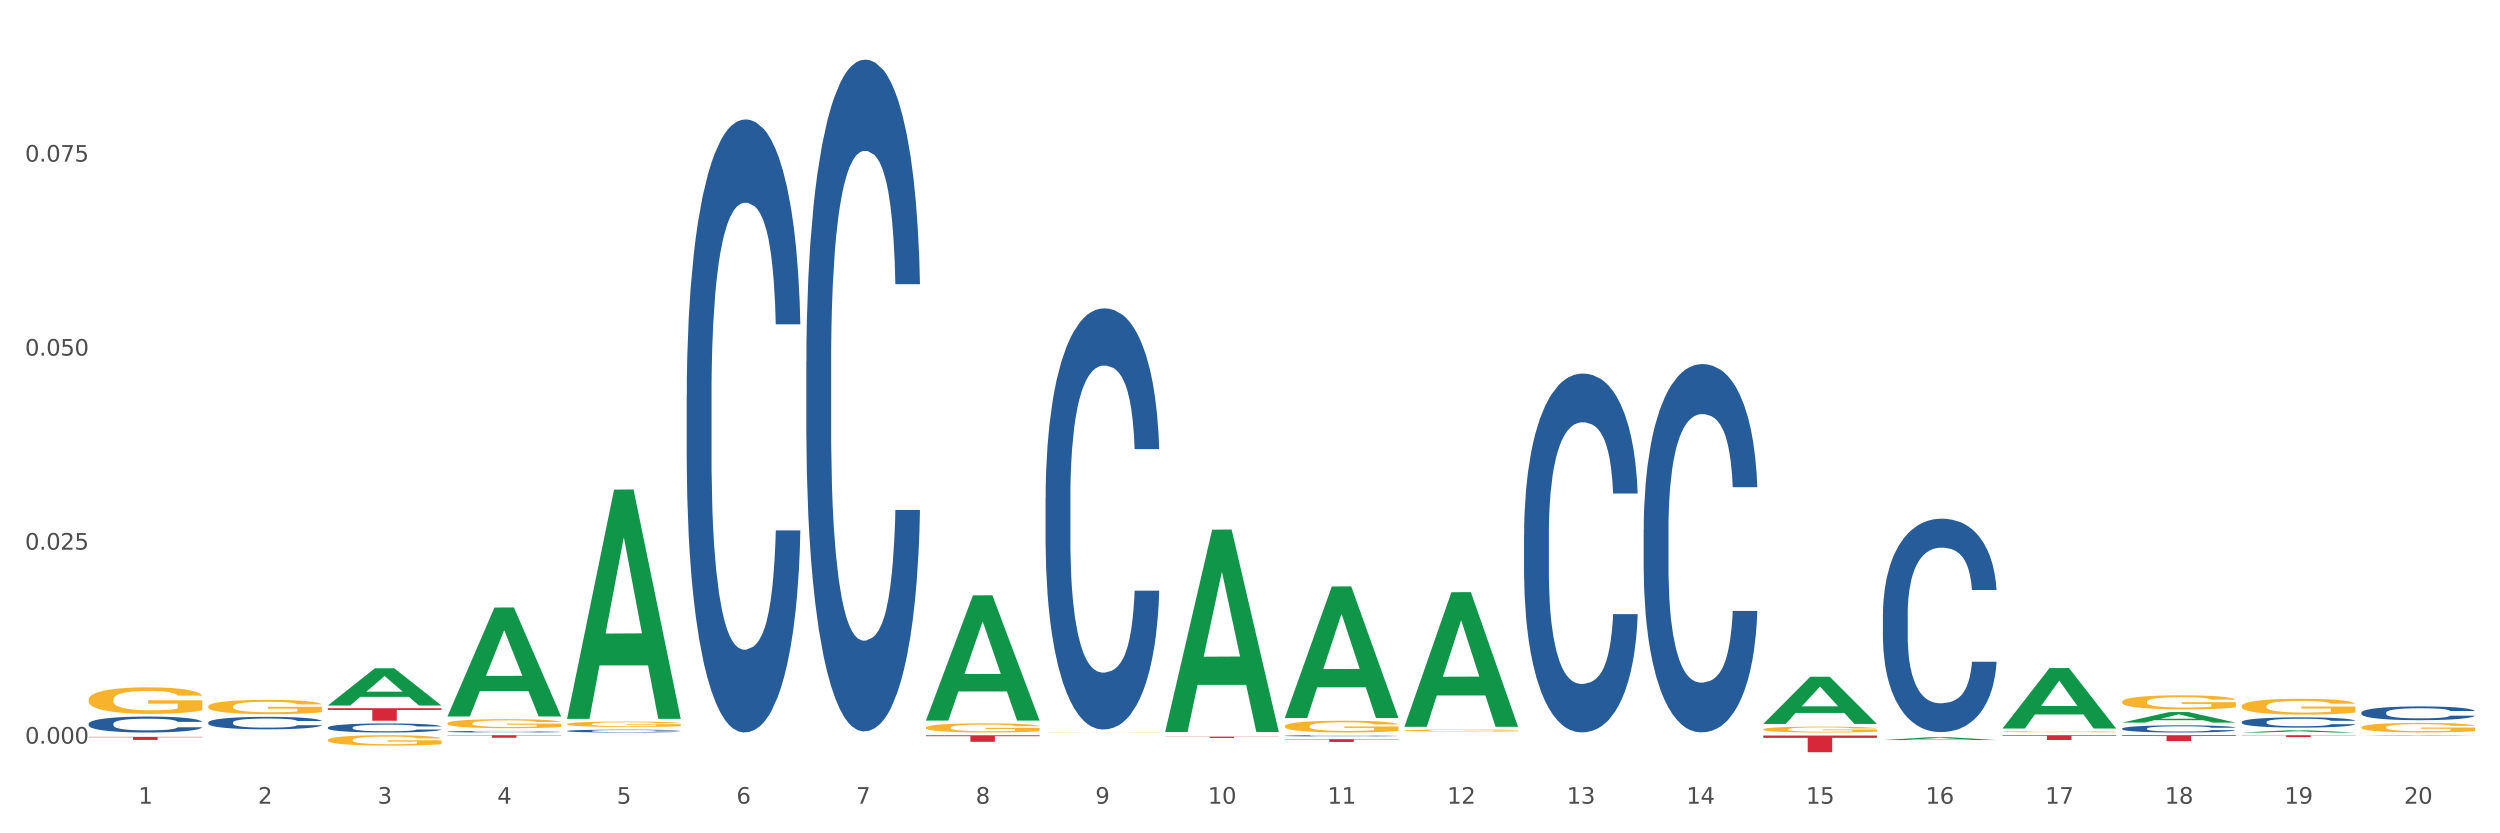 <?xml version="1.0" encoding="utf-8" standalone="no"?>
<!DOCTYPE svg PUBLIC "-//W3C//DTD SVG 1.1//EN"
  "http://www.w3.org/Graphics/SVG/1.1/DTD/svg11.dtd">
<svg xmlns:xlink="http://www.w3.org/1999/xlink" width="1080pt" height="360pt" viewBox="0 0 1080 360" xmlns="http://www.w3.org/2000/svg" version="1.1">
 <rect x="0" y="0" width="1080" height="360" fill="#333333" stroke="none"/>
 <defs>
  <style type="text/css">*{stroke-linejoin: round; stroke-linecap: butt}</style>
 </defs>
 <g id="figure_1">
  <g id="patch_1">
   <path d="M 0 360 
L 1080 360 
L 1080 0 
L 0 0 
z
" style="fill: #ffffff; stroke: #ffffff; stroke-linejoin: miter"/>
  </g>
  <g id="axes_1">
   <g id="matplotlib.axis_1">
    <g id="xtick_1">
     <g id="text_1">
      <!-- 1 -->
      <g style="fill: #4d4d4d" transform="translate(59.775 347.204) scale(0.096 -0.096)">
       <defs>
        <path id="DejaVuSans-31" d="M 794 531 
L 1825 531 
L 1825 4091 
L 703 3866 
L 703 4441 
L 1819 4666 
L 2450 4666 
L 2450 531 
L 3481 531 
L 3481 0 
L 794 0 
L 794 531 
z
" transform="scale(0.016)"/>
       </defs>
       <use xlink:href="#DejaVuSans-31"/>
      </g>
     </g>
    </g>
    <g id="xtick_2">
     <g id="text_2">
      <!-- 2 -->
      <g style="fill: #4d4d4d" transform="translate(111.45 347.204) scale(0.096 -0.096)">
       <defs>
        <path id="DejaVuSans-32" d="M 1228 531 
L 3431 531 
L 3431 0 
L 469 0 
L 469 531 
Q 828 903 1448 1529 
Q 2069 2156 2228 2338 
Q 2531 2678 2651 2914 
Q 2772 3150 2772 3378 
Q 2772 3750 2511 3984 
Q 2250 4219 1831 4219 
Q 1534 4219 1204 4116 
Q 875 4013 500 3803 
L 500 4441 
Q 881 4594 1212 4672 
Q 1544 4750 1819 4750 
Q 2544 4750 2975 4387 
Q 3406 4025 3406 3419 
Q 3406 3131 3298 2873 
Q 3191 2616 2906 2266 
Q 2828 2175 2409 1742 
Q 1991 1309 1228 531 
z
" transform="scale(0.016)"/>
       </defs>
       <use xlink:href="#DejaVuSans-32"/>
      </g>
     </g>
    </g>
    <g id="xtick_3">
     <g id="text_3">
      <!-- 3 -->
      <g style="fill: #4d4d4d" transform="translate(163.125 347.204) scale(0.096 -0.096)">
       <defs>
        <path id="DejaVuSans-33" d="M 2597 2516 
Q 3050 2419 3304 2112 
Q 3559 1806 3559 1356 
Q 3559 666 3084 287 
Q 2609 -91 1734 -91 
Q 1441 -91 1130 -33 
Q 819 25 488 141 
L 488 750 
Q 750 597 1062 519 
Q 1375 441 1716 441 
Q 2309 441 2620 675 
Q 2931 909 2931 1356 
Q 2931 1769 2642 2001 
Q 2353 2234 1838 2234 
L 1294 2234 
L 1294 2753 
L 1863 2753 
Q 2328 2753 2575 2939 
Q 2822 3125 2822 3475 
Q 2822 3834 2567 4026 
Q 2313 4219 1838 4219 
Q 1578 4219 1281 4162 
Q 984 4106 628 3988 
L 628 4550 
Q 988 4650 1302 4700 
Q 1616 4750 1894 4750 
Q 2613 4750 3031 4423 
Q 3450 4097 3450 3541 
Q 3450 3153 3228 2886 
Q 3006 2619 2597 2516 
z
" transform="scale(0.016)"/>
       </defs>
       <use xlink:href="#DejaVuSans-33"/>
      </g>
     </g>
    </g>
    <g id="xtick_4">
     <g id="text_4">
      <!-- 4 -->
      <g style="fill: #4d4d4d" transform="translate(214.8 347.204) scale(0.096 -0.096)">
       <defs>
        <path id="DejaVuSans-34" d="M 2419 4116 
L 825 1625 
L 2419 1625 
L 2419 4116 
z
M 2253 4666 
L 3047 4666 
L 3047 1625 
L 3713 1625 
L 3713 1100 
L 3047 1100 
L 3047 0 
L 2419 0 
L 2419 1100 
L 313 1100 
L 313 1709 
L 2253 4666 
z
" transform="scale(0.016)"/>
       </defs>
       <use xlink:href="#DejaVuSans-34"/>
      </g>
     </g>
    </g>
    <g id="xtick_5">
     <g id="text_5">
      <!-- 5 -->
      <g style="fill: #4d4d4d" transform="translate(266.475 347.204) scale(0.096 -0.096)">
       <defs>
        <path id="DejaVuSans-35" d="M 691 4666 
L 3169 4666 
L 3169 4134 
L 1269 4134 
L 1269 2991 
Q 1406 3038 1543 3061 
Q 1681 3084 1819 3084 
Q 2600 3084 3056 2656 
Q 3513 2228 3513 1497 
Q 3513 744 3044 326 
Q 2575 -91 1722 -91 
Q 1428 -91 1123 -41 
Q 819 9 494 109 
L 494 744 
Q 775 591 1075 516 
Q 1375 441 1709 441 
Q 2250 441 2565 725 
Q 2881 1009 2881 1497 
Q 2881 1984 2565 2268 
Q 2250 2553 1709 2553 
Q 1456 2553 1204 2497 
Q 953 2441 691 2322 
L 691 4666 
z
" transform="scale(0.016)"/>
       </defs>
       <use xlink:href="#DejaVuSans-35"/>
      </g>
     </g>
    </g>
    <g id="xtick_6">
     <g id="text_6">
      <!-- 6 -->
      <g style="fill: #4d4d4d" transform="translate(318.15 347.204) scale(0.096 -0.096)">
       <defs>
        <path id="DejaVuSans-36" d="M 2113 2584 
Q 1688 2584 1439 2293 
Q 1191 2003 1191 1497 
Q 1191 994 1439 701 
Q 1688 409 2113 409 
Q 2538 409 2786 701 
Q 3034 994 3034 1497 
Q 3034 2003 2786 2293 
Q 2538 2584 2113 2584 
z
M 3366 4563 
L 3366 3988 
Q 3128 4100 2886 4159 
Q 2644 4219 2406 4219 
Q 1781 4219 1451 3797 
Q 1122 3375 1075 2522 
Q 1259 2794 1537 2939 
Q 1816 3084 2150 3084 
Q 2853 3084 3261 2657 
Q 3669 2231 3669 1497 
Q 3669 778 3244 343 
Q 2819 -91 2113 -91 
Q 1303 -91 875 529 
Q 447 1150 447 2328 
Q 447 3434 972 4092 
Q 1497 4750 2381 4750 
Q 2619 4750 2861 4703 
Q 3103 4656 3366 4563 
z
" transform="scale(0.016)"/>
       </defs>
       <use xlink:href="#DejaVuSans-36"/>
      </g>
     </g>
    </g>
    <g id="xtick_7">
     <g id="text_7">
      <!-- 7 -->
      <g style="fill: #4d4d4d" transform="translate(369.825 347.204) scale(0.096 -0.096)">
       <defs>
        <path id="DejaVuSans-37" d="M 525 4666 
L 3525 4666 
L 3525 4397 
L 1831 0 
L 1172 0 
L 2766 4134 
L 525 4134 
L 525 4666 
z
" transform="scale(0.016)"/>
       </defs>
       <use xlink:href="#DejaVuSans-37"/>
      </g>
     </g>
    </g>
    <g id="xtick_8">
     <g id="text_8">
      <!-- 8 -->
      <g style="fill: #4d4d4d" transform="translate(421.5 347.204) scale(0.096 -0.096)">
       <defs>
        <path id="DejaVuSans-38" d="M 2034 2216 
Q 1584 2216 1326 1975 
Q 1069 1734 1069 1313 
Q 1069 891 1326 650 
Q 1584 409 2034 409 
Q 2484 409 2743 651 
Q 3003 894 3003 1313 
Q 3003 1734 2745 1975 
Q 2488 2216 2034 2216 
z
M 1403 2484 
Q 997 2584 770 2862 
Q 544 3141 544 3541 
Q 544 4100 942 4425 
Q 1341 4750 2034 4750 
Q 2731 4750 3128 4425 
Q 3525 4100 3525 3541 
Q 3525 3141 3298 2862 
Q 3072 2584 2669 2484 
Q 3125 2378 3379 2068 
Q 3634 1759 3634 1313 
Q 3634 634 3220 271 
Q 2806 -91 2034 -91 
Q 1263 -91 848 271 
Q 434 634 434 1313 
Q 434 1759 690 2068 
Q 947 2378 1403 2484 
z
M 1172 3481 
Q 1172 3119 1398 2916 
Q 1625 2713 2034 2713 
Q 2441 2713 2670 2916 
Q 2900 3119 2900 3481 
Q 2900 3844 2670 4047 
Q 2441 4250 2034 4250 
Q 1625 4250 1398 4047 
Q 1172 3844 1172 3481 
z
" transform="scale(0.016)"/>
       </defs>
       <use xlink:href="#DejaVuSans-38"/>
      </g>
     </g>
    </g>
    <g id="xtick_9">
     <g id="text_9">
      <!-- 9 -->
      <g style="fill: #4d4d4d" transform="translate(473.175 347.204) scale(0.096 -0.096)">
       <defs>
        <path id="DejaVuSans-39" d="M 703 97 
L 703 672 
Q 941 559 1184 500 
Q 1428 441 1663 441 
Q 2288 441 2617 861 
Q 2947 1281 2994 2138 
Q 2813 1869 2534 1725 
Q 2256 1581 1919 1581 
Q 1219 1581 811 2004 
Q 403 2428 403 3163 
Q 403 3881 828 4315 
Q 1253 4750 1959 4750 
Q 2769 4750 3195 4129 
Q 3622 3509 3622 2328 
Q 3622 1225 3098 567 
Q 2575 -91 1691 -91 
Q 1453 -91 1209 -44 
Q 966 3 703 97 
z
M 1959 2075 
Q 2384 2075 2632 2365 
Q 2881 2656 2881 3163 
Q 2881 3666 2632 3958 
Q 2384 4250 1959 4250 
Q 1534 4250 1286 3958 
Q 1038 3666 1038 3163 
Q 1038 2656 1286 2365 
Q 1534 2075 1959 2075 
z
" transform="scale(0.016)"/>
       </defs>
       <use xlink:href="#DejaVuSans-39"/>
      </g>
     </g>
    </g>
    <g id="xtick_10">
     <g id="text_10">
      <!-- 10 -->
      <g style="fill: #4d4d4d" transform="translate(521.796 347.204) scale(0.096 -0.096)">
       <defs>
        <path id="DejaVuSans-30" d="M 2034 4250 
Q 1547 4250 1301 3770 
Q 1056 3291 1056 2328 
Q 1056 1369 1301 889 
Q 1547 409 2034 409 
Q 2525 409 2770 889 
Q 3016 1369 3016 2328 
Q 3016 3291 2770 3770 
Q 2525 4250 2034 4250 
z
M 2034 4750 
Q 2819 4750 3233 4129 
Q 3647 3509 3647 2328 
Q 3647 1150 3233 529 
Q 2819 -91 2034 -91 
Q 1250 -91 836 529 
Q 422 1150 422 2328 
Q 422 3509 836 4129 
Q 1250 4750 2034 4750 
z
" transform="scale(0.016)"/>
       </defs>
       <use xlink:href="#DejaVuSans-31"/>
       <use xlink:href="#DejaVuSans-30" transform="translate(63.623 0)"/>
      </g>
     </g>
    </g>
    <g id="xtick_11">
     <g id="text_11">
      <!-- 11 -->
      <g style="fill: #4d4d4d" transform="translate(573.471 347.204) scale(0.096 -0.096)">
       <use xlink:href="#DejaVuSans-31"/>
       <use xlink:href="#DejaVuSans-31" transform="translate(63.623 0)"/>
      </g>
     </g>
    </g>
    <g id="xtick_12">
     <g id="text_12">
      <!-- 12 -->
      <g style="fill: #4d4d4d" transform="translate(625.146 347.204) scale(0.096 -0.096)">
       <use xlink:href="#DejaVuSans-31"/>
       <use xlink:href="#DejaVuSans-32" transform="translate(63.623 0)"/>
      </g>
     </g>
    </g>
    <g id="xtick_13">
     <g id="text_13">
      <!-- 13 -->
      <g style="fill: #4d4d4d" transform="translate(676.821 347.204) scale(0.096 -0.096)">
       <use xlink:href="#DejaVuSans-31"/>
       <use xlink:href="#DejaVuSans-33" transform="translate(63.623 0)"/>
      </g>
     </g>
    </g>
    <g id="xtick_14">
     <g id="text_14">
      <!-- 14 -->
      <g style="fill: #4d4d4d" transform="translate(728.496 347.204) scale(0.096 -0.096)">
       <use xlink:href="#DejaVuSans-31"/>
       <use xlink:href="#DejaVuSans-34" transform="translate(63.623 0)"/>
      </g>
     </g>
    </g>
    <g id="xtick_15">
     <g id="text_15">
      <!-- 15 -->
      <g style="fill: #4d4d4d" transform="translate(780.171 347.204) scale(0.096 -0.096)">
       <use xlink:href="#DejaVuSans-31"/>
       <use xlink:href="#DejaVuSans-35" transform="translate(63.623 0)"/>
      </g>
     </g>
    </g>
    <g id="xtick_16">
     <g id="text_16">
      <!-- 16 -->
      <g style="fill: #4d4d4d" transform="translate(831.846 347.204) scale(0.096 -0.096)">
       <use xlink:href="#DejaVuSans-31"/>
       <use xlink:href="#DejaVuSans-36" transform="translate(63.623 0)"/>
      </g>
     </g>
    </g>
    <g id="xtick_17">
     <g id="text_17">
      <!-- 17 -->
      <g style="fill: #4d4d4d" transform="translate(883.521 347.204) scale(0.096 -0.096)">
       <use xlink:href="#DejaVuSans-31"/>
       <use xlink:href="#DejaVuSans-37" transform="translate(63.623 0)"/>
      </g>
     </g>
    </g>
    <g id="xtick_18">
     <g id="text_18">
      <!-- 18 -->
      <g style="fill: #4d4d4d" transform="translate(935.196 347.204) scale(0.096 -0.096)">
       <use xlink:href="#DejaVuSans-31"/>
       <use xlink:href="#DejaVuSans-38" transform="translate(63.623 0)"/>
      </g>
     </g>
    </g>
    <g id="xtick_19">
     <g id="text_19">
      <!-- 19 -->
      <g style="fill: #4d4d4d" transform="translate(986.871 347.204) scale(0.096 -0.096)">
       <use xlink:href="#DejaVuSans-31"/>
       <use xlink:href="#DejaVuSans-39" transform="translate(63.623 0)"/>
      </g>
     </g>
    </g>
    <g id="xtick_20">
     <g id="text_20">
      <!-- 20 -->
      <g style="fill: #4d4d4d" transform="translate(1038.546 347.204) scale(0.096 -0.096)">
       <use xlink:href="#DejaVuSans-32"/>
       <use xlink:href="#DejaVuSans-30" transform="translate(63.623 0)"/>
      </g>
     </g>
    </g>
    <g id="xtick_21"/>
    <g id="xtick_22"/>
    <g id="xtick_23"/>
    <g id="xtick_24"/>
    <g id="xtick_25"/>
    <g id="xtick_26"/>
    <g id="xtick_27"/>
    <g id="xtick_28"/>
    <g id="xtick_29"/>
    <g id="xtick_30"/>
    <g id="xtick_31"/>
    <g id="xtick_32"/>
    <g id="xtick_33"/>
    <g id="xtick_34"/>
    <g id="xtick_35"/>
    <g id="xtick_36"/>
    <g id="xtick_37"/>
    <g id="xtick_38"/>
    <g id="xtick_39"/>
   </g>
   <g id="matplotlib.axis_2">
    <g id="ytick_1">
     <g id="text_21">
      <!-- 0.000 -->
      <g style="fill: #4d4d4d" transform="translate(10.8 321.255) scale(0.096 -0.096)">
       <defs>
        <path id="DejaVuSans-2e" d="M 684 794 
L 1344 794 
L 1344 0 
L 684 0 
L 684 794 
z
" transform="scale(0.016)"/>
       </defs>
       <use xlink:href="#DejaVuSans-30"/>
       <use xlink:href="#DejaVuSans-2e" transform="translate(63.623 0)"/>
       <use xlink:href="#DejaVuSans-30" transform="translate(95.41 0)"/>
       <use xlink:href="#DejaVuSans-30" transform="translate(159.033 0)"/>
       <use xlink:href="#DejaVuSans-30" transform="translate(222.656 0)"/>
      </g>
     </g>
    </g>
    <g id="ytick_2">
     <g id="text_22">
      <!-- 0.025 -->
      <g style="fill: #4d4d4d" transform="translate(10.8 237.444) scale(0.096 -0.096)">
       <use xlink:href="#DejaVuSans-30"/>
       <use xlink:href="#DejaVuSans-2e" transform="translate(63.623 0)"/>
       <use xlink:href="#DejaVuSans-30" transform="translate(95.41 0)"/>
       <use xlink:href="#DejaVuSans-32" transform="translate(159.033 0)"/>
       <use xlink:href="#DejaVuSans-35" transform="translate(222.656 0)"/>
      </g>
     </g>
    </g>
    <g id="ytick_3">
     <g id="text_23">
      <!-- 0.050 -->
      <g style="fill: #4d4d4d" transform="translate(10.8 153.634) scale(0.096 -0.096)">
       <use xlink:href="#DejaVuSans-30"/>
       <use xlink:href="#DejaVuSans-2e" transform="translate(63.623 0)"/>
       <use xlink:href="#DejaVuSans-30" transform="translate(95.41 0)"/>
       <use xlink:href="#DejaVuSans-35" transform="translate(159.033 0)"/>
       <use xlink:href="#DejaVuSans-30" transform="translate(222.656 0)"/>
      </g>
     </g>
    </g>
    <g id="ytick_4">
     <g id="text_24">
      <!-- 0.075 -->
      <g style="fill: #4d4d4d" transform="translate(10.8 69.824) scale(0.096 -0.096)">
       <use xlink:href="#DejaVuSans-30"/>
       <use xlink:href="#DejaVuSans-2e" transform="translate(63.623 0)"/>
       <use xlink:href="#DejaVuSans-30" transform="translate(95.41 0)"/>
       <use xlink:href="#DejaVuSans-37" transform="translate(159.033 0)"/>
       <use xlink:href="#DejaVuSans-35" transform="translate(222.656 0)"/>
      </g>
     </g>
    </g>
    <g id="ytick_5"/>
    <g id="ytick_6"/>
    <g id="ytick_7"/>
    <g id="ytick_8"/>
   </g>
   <g id="PolyCollection_1">
    <path d="M 141.633 304.756 
L 141.684 304.741 
L 161.928 288.705 
L 170.329 288.69 
L 190.724 304.787 
L 181.007 304.787 
L 176.604 301.038 
L 155.703 301.038 
L 155.551 301.099 
L 151.3 304.787 
L 141.633 304.787 
L 141.633 304.756 
L 158.334 298.801 
L 173.973 298.786 
L 166.229 292.121 
L 166.128 292.09 
L 166.027 292.136 
L 158.284 298.786 
L 158.334 298.801 
L 141.633 304.756 
z
" clip-path="url(#p9ba50ae5d7)" style="fill: #109648"/>
    <path d="M 193.308 309.42 
L 193.359 309.376 
L 213.603 262.45 
L 222.004 262.405 
L 242.399 309.509 
L 232.682 309.509 
L 228.279 298.54 
L 207.378 298.54 
L 207.226 298.717 
L 202.975 309.509 
L 193.308 309.509 
L 193.308 309.42 
L 210.009 291.994 
L 225.648 291.95 
L 217.904 272.445 
L 217.803 272.357 
L 217.702 272.489 
L 209.959 291.95 
L 210.009 291.994 
L 193.308 309.42 
z
" clip-path="url(#p9ba50ae5d7)" style="fill: #109648"/>
    <path d="M 244.983 310.361 
L 245.034 310.268 
L 265.278 211.521 
L 273.679 211.428 
L 294.074 310.548 
L 284.357 310.548 
L 279.954 287.466 
L 259.053 287.466 
L 258.901 287.838 
L 254.65 310.548 
L 244.983 310.548 
L 244.983 310.361 
L 261.684 273.692 
L 277.323 273.599 
L 269.579 232.555 
L 269.478 232.369 
L 269.377 232.648 
L 261.634 273.599 
L 261.684 273.692 
L 244.983 310.361 
z
" clip-path="url(#p9ba50ae5d7)" style="fill: #109648"/>
    <path d="M 400.008 311.212 
L 400.059 311.161 
L 420.303 257.2 
L 428.704 257.149 
L 449.1 311.314 
L 439.383 311.314 
L 434.979 298.701 
L 414.078 298.701 
L 413.926 298.904 
L 409.675 311.314 
L 400.008 311.314 
L 400.008 311.212 
L 416.709 291.174 
L 432.348 291.123 
L 424.605 268.694 
L 424.503 268.592 
L 424.402 268.745 
L 416.659 291.123 
L 416.709 291.174 
L 400.008 311.212 
z
" clip-path="url(#p9ba50ae5d7)" style="fill: #109648"/>
    <path d="M 503.358 316.062 
L 503.409 315.98 
L 523.653 228.82 
L 532.054 228.738 
L 552.45 316.226 
L 542.733 316.226 
L 538.33 295.853 
L 517.428 295.853 
L 517.276 296.182 
L 513.025 316.226 
L 503.358 316.226 
L 503.358 316.062 
L 520.059 283.695 
L 535.698 283.613 
L 527.955 247.386 
L 527.853 247.221 
L 527.752 247.468 
L 520.009 283.613 
L 520.059 283.695 
L 503.358 316.062 
z
" clip-path="url(#p9ba50ae5d7)" style="fill: #109648"/>
    <path d="M 555.033 310.071 
L 555.084 310.017 
L 575.328 253.36 
L 583.729 253.306 
L 604.125 310.177 
L 594.408 310.177 
L 590.005 296.934 
L 569.103 296.934 
L 568.951 297.148 
L 564.7 310.177 
L 555.033 310.177 
L 555.033 310.071 
L 571.735 289.031 
L 587.373 288.978 
L 579.63 265.428 
L 579.528 265.321 
L 579.427 265.482 
L 571.684 288.978 
L 571.735 289.031 
L 555.033 310.071 
z
" clip-path="url(#p9ba50ae5d7)" style="fill: #109648"/>
    <path d="M 606.708 313.871 
L 606.759 313.816 
L 627.003 255.842 
L 635.404 255.788 
L 655.8 313.98 
L 646.083 313.98 
L 641.68 300.429 
L 620.778 300.429 
L 620.626 300.648 
L 616.375 313.98 
L 606.708 313.98 
L 606.708 313.871 
L 623.41 292.342 
L 639.048 292.287 
L 631.305 268.191 
L 631.203 268.082 
L 631.102 268.246 
L 623.359 292.287 
L 623.41 292.342 
L 606.708 313.871 
z
" clip-path="url(#p9ba50ae5d7)" style="fill: #109648"/>
    <path d="M 813.409 265.493 
L 813.467 265.408 
L 813.467 263.051 
L 813.641 259.851 
L 814.279 253.958 
L 815.091 249.495 
L 816.484 244.275 
L 817.238 242.086 
L 818.225 239.644 
L 820.256 235.687 
L 822.577 232.319 
L 824.202 230.467 
L 825.42 229.288 
L 828.148 227.183 
L 829.714 226.257 
L 831.339 225.499 
L 832.732 224.994 
L 835.053 224.405 
L 836.91 224.152 
L 839.057 224.068 
L 840.856 224.152 
L 843.235 224.489 
L 846.716 225.499 
L 848.051 226.088 
L 849.85 227.099 
L 851.707 228.446 
L 853.215 229.793 
L 854.956 231.73 
L 856.755 234.256 
L 858.496 237.455 
L 859.715 240.402 
L 860.701 243.517 
L 861.571 247.306 
L 862.21 251.432 
L 862.5 254.884 
L 851.881 254.884 
L 851.591 251.769 
L 851.01 248.401 
L 850.43 246.127 
L 849.792 244.275 
L 848.805 242.17 
L 847.935 240.823 
L 846.484 239.223 
L 845.15 238.213 
L 844.047 237.623 
L 842.712 237.118 
L 839.869 236.613 
L 837.838 236.613 
L 836.562 236.782 
L 834.995 237.202 
L 833.66 237.792 
L 832.093 238.802 
L 830.875 239.897 
L 829.656 241.328 
L 828.96 242.339 
L 827.915 244.191 
L 827.219 245.706 
L 826.291 248.316 
L 825.768 250.169 
L 824.84 254.968 
L 824.434 258.504 
L 824.26 260.946 
L 824.144 263.64 
L 824.144 276.775 
L 824.492 282.669 
L 824.782 285.195 
L 825.246 288.057 
L 826.117 291.762 
L 827.393 295.383 
L 828.728 297.993 
L 829.83 299.592 
L 830.875 300.771 
L 831.919 301.697 
L 833.196 302.539 
L 834.24 303.045 
L 835.807 303.55 
L 837.664 303.802 
L 839.115 303.802 
L 842.074 303.381 
L 843.409 302.96 
L 844.685 302.371 
L 846.078 301.445 
L 847.181 300.434 
L 847.819 299.677 
L 848.863 298.077 
L 849.676 296.393 
L 850.372 294.456 
L 850.836 292.772 
L 851.359 290.247 
L 851.765 287.384 
L 851.881 285.868 
L 862.5 285.868 
L 862.268 288.899 
L 861.862 291.846 
L 861.049 295.804 
L 860.411 298.077 
L 859.424 300.855 
L 858.38 303.213 
L 856.929 305.823 
L 855.595 307.76 
L 854.202 309.443 
L 852.693 310.959 
L 849.966 313.064 
L 848.979 313.653 
L 846.89 314.664 
L 845.266 315.253 
L 842.887 315.842 
L 840.449 316.179 
L 837.896 316.263 
L 835.633 316.095 
L 833.138 315.59 
L 831.571 315.085 
L 829.83 314.327 
L 827.799 313.148 
L 825.884 311.717 
L 824.086 310.033 
L 822.403 308.096 
L 820.836 305.907 
L 818.805 302.287 
L 817.296 298.75 
L 816.194 295.467 
L 815.44 292.688 
L 814.685 289.152 
L 814.279 286.71 
L 813.641 280.817 
L 813.409 275.344 
L 813.409 265.493 
z
" clip-path="url(#p9ba50ae5d7)" style="fill: #255c99"/>
    <path d="M 916.759 314.734 
L 916.817 314.731 
L 916.817 314.652 
L 916.991 314.545 
L 917.629 314.347 
L 918.441 314.197 
L 919.834 314.021 
L 920.588 313.948 
L 921.575 313.866 
L 923.606 313.733 
L 925.927 313.62 
L 927.552 313.558 
L 928.77 313.518 
L 931.498 313.447 
L 933.064 313.416 
L 934.689 313.391 
L 936.082 313.374 
L 938.403 313.354 
L 940.26 313.345 
L 942.407 313.343 
L 944.206 313.345 
L 946.585 313.357 
L 950.066 313.391 
L 951.401 313.41 
L 953.2 313.444 
L 955.057 313.49 
L 956.566 313.535 
L 958.306 313.6 
L 960.105 313.685 
L 961.846 313.792 
L 963.065 313.891 
L 964.051 313.996 
L 964.921 314.123 
L 965.56 314.262 
L 965.85 314.378 
L 955.231 314.378 
L 954.941 314.273 
L 954.36 314.16 
L 953.78 314.084 
L 953.142 314.021 
L 952.155 313.951 
L 951.285 313.905 
L 949.834 313.852 
L 948.5 313.818 
L 947.397 313.798 
L 946.063 313.781 
L 943.219 313.764 
L 941.188 313.764 
L 939.912 313.77 
L 938.345 313.784 
L 937.01 313.804 
L 935.444 313.838 
L 934.225 313.874 
L 933.006 313.922 
L 932.31 313.956 
L 931.266 314.019 
L 930.569 314.07 
L 929.641 314.157 
L 929.119 314.219 
L 928.19 314.381 
L 927.784 314.499 
L 927.61 314.581 
L 927.494 314.672 
L 927.494 315.113 
L 927.842 315.311 
L 928.132 315.396 
L 928.596 315.492 
L 929.467 315.617 
L 930.743 315.738 
L 932.078 315.826 
L 933.18 315.88 
L 934.225 315.919 
L 935.269 315.951 
L 936.546 315.979 
L 937.591 315.996 
L 939.157 316.013 
L 941.014 316.021 
L 942.465 316.021 
L 945.424 316.007 
L 946.759 315.993 
L 948.035 315.973 
L 949.428 315.942 
L 950.531 315.908 
L 951.169 315.883 
L 952.213 315.829 
L 953.026 315.772 
L 953.722 315.707 
L 954.186 315.651 
L 954.709 315.566 
L 955.115 315.47 
L 955.231 315.419 
L 965.85 315.419 
L 965.618 315.521 
L 965.212 315.62 
L 964.399 315.753 
L 963.761 315.829 
L 962.774 315.922 
L 961.73 316.001 
L 960.279 316.089 
L 958.945 316.154 
L 957.552 316.211 
L 956.043 316.262 
L 953.316 316.332 
L 952.33 316.352 
L 950.241 316.386 
L 948.616 316.406 
L 946.237 316.426 
L 943.799 316.437 
L 941.246 316.44 
L 938.983 316.434 
L 936.488 316.417 
L 934.921 316.4 
L 933.18 316.375 
L 931.149 316.335 
L 929.235 316.287 
L 927.436 316.231 
L 925.753 316.165 
L 924.186 316.092 
L 922.155 315.97 
L 920.646 315.852 
L 919.544 315.741 
L 918.79 315.648 
L 918.035 315.529 
L 917.629 315.447 
L 916.991 315.249 
L 916.759 315.065 
L 916.759 314.734 
z
" clip-path="url(#p9ba50ae5d7)" style="fill: #255c99"/>
    <path d="M 968.434 311.884 
L 968.492 311.879 
L 968.492 311.766 
L 968.666 311.612 
L 969.304 311.328 
L 970.116 311.113 
L 971.509 310.862 
L 972.263 310.756 
L 973.25 310.639 
L 975.281 310.448 
L 977.602 310.286 
L 979.227 310.197 
L 980.445 310.14 
L 983.173 310.039 
L 984.739 309.994 
L 986.364 309.958 
L 987.757 309.933 
L 990.078 309.905 
L 991.935 309.893 
L 994.082 309.889 
L 995.881 309.893 
L 998.26 309.909 
L 1001.741 309.958 
L 1003.076 309.986 
L 1004.875 310.035 
L 1006.732 310.1 
L 1008.241 310.164 
L 1009.981 310.258 
L 1011.78 310.379 
L 1013.521 310.533 
L 1014.74 310.675 
L 1015.726 310.825 
L 1016.597 311.008 
L 1017.235 311.206 
L 1017.525 311.373 
L 1006.906 311.373 
L 1006.616 311.223 
L 1006.036 311.06 
L 1005.455 310.951 
L 1004.817 310.862 
L 1003.83 310.76 
L 1002.96 310.696 
L 1001.509 310.619 
L 1000.175 310.57 
L 999.072 310.541 
L 997.738 310.517 
L 994.894 310.493 
L 992.863 310.493 
L 991.587 310.501 
L 990.02 310.521 
L 988.685 310.55 
L 987.119 310.598 
L 985.9 310.651 
L 984.681 310.72 
L 983.985 310.769 
L 982.941 310.858 
L 982.244 310.931 
L 981.316 311.056 
L 980.794 311.146 
L 979.865 311.377 
L 979.459 311.547 
L 979.285 311.665 
L 979.169 311.794 
L 979.169 312.427 
L 979.517 312.711 
L 979.807 312.832 
L 980.271 312.97 
L 981.142 313.149 
L 982.418 313.323 
L 983.753 313.449 
L 984.855 313.526 
L 985.9 313.582 
L 986.944 313.627 
L 988.221 313.668 
L 989.266 313.692 
L 990.832 313.716 
L 992.689 313.728 
L 994.14 313.728 
L 997.099 313.708 
L 998.434 313.688 
L 999.711 313.659 
L 1001.103 313.615 
L 1002.206 313.566 
L 1002.844 313.53 
L 1003.888 313.453 
L 1004.701 313.372 
L 1005.397 313.278 
L 1005.861 313.197 
L 1006.384 313.076 
L 1006.79 312.938 
L 1006.906 312.865 
L 1017.525 312.865 
L 1017.293 313.011 
L 1016.887 313.153 
L 1016.074 313.343 
L 1015.436 313.453 
L 1014.45 313.586 
L 1013.405 313.7 
L 1011.954 313.826 
L 1010.62 313.919 
L 1009.227 314 
L 1007.718 314.073 
L 1004.991 314.174 
L 1004.005 314.203 
L 1001.916 314.251 
L 1000.291 314.28 
L 997.912 314.308 
L 995.475 314.324 
L 992.921 314.328 
L 990.658 314.32 
L 988.163 314.296 
L 986.596 314.272 
L 984.855 314.235 
L 982.825 314.178 
L 980.91 314.11 
L 979.111 314.028 
L 977.428 313.935 
L 975.861 313.83 
L 973.83 313.655 
L 972.322 313.485 
L 971.219 313.327 
L 970.465 313.193 
L 969.71 313.023 
L 969.304 312.905 
L 968.666 312.621 
L 968.434 312.358 
L 968.434 311.884 
z
" clip-path="url(#p9ba50ae5d7)" style="fill: #255c99"/>
    <path d="M 1020.109 307.843 
L 1020.167 307.838 
L 1020.167 307.686 
L 1020.341 307.479 
L 1020.979 307.099 
L 1021.792 306.811 
L 1023.184 306.474 
L 1023.939 306.333 
L 1024.925 306.176 
L 1026.956 305.92 
L 1029.277 305.703 
L 1030.902 305.584 
L 1032.12 305.508 
L 1034.848 305.372 
L 1036.414 305.312 
L 1038.039 305.263 
L 1039.432 305.231 
L 1041.753 305.193 
L 1043.61 305.176 
L 1045.757 305.171 
L 1047.556 305.176 
L 1049.935 305.198 
L 1053.417 305.263 
L 1054.751 305.301 
L 1056.55 305.366 
L 1058.407 305.453 
L 1059.916 305.54 
L 1061.656 305.665 
L 1063.455 305.828 
L 1065.196 306.035 
L 1066.415 306.225 
L 1067.401 306.426 
L 1068.272 306.67 
L 1068.91 306.936 
L 1069.2 307.159 
L 1058.581 307.159 
L 1058.291 306.958 
L 1057.711 306.741 
L 1057.13 306.594 
L 1056.492 306.474 
L 1055.506 306.339 
L 1054.635 306.252 
L 1053.184 306.149 
L 1051.85 306.083 
L 1050.747 306.045 
L 1049.413 306.013 
L 1046.569 305.98 
L 1044.538 305.98 
L 1043.262 305.991 
L 1041.695 306.018 
L 1040.36 306.056 
L 1038.794 306.121 
L 1037.575 306.192 
L 1036.356 306.284 
L 1035.66 306.35 
L 1034.616 306.469 
L 1033.919 306.567 
L 1032.991 306.735 
L 1032.469 306.855 
L 1031.54 307.164 
L 1031.134 307.392 
L 1030.96 307.55 
L 1030.844 307.724 
L 1030.844 308.571 
L 1031.192 308.951 
L 1031.482 309.114 
L 1031.946 309.299 
L 1032.817 309.538 
L 1034.093 309.771 
L 1035.428 309.94 
L 1036.531 310.043 
L 1037.575 310.119 
L 1038.619 310.179 
L 1039.896 310.233 
L 1040.941 310.266 
L 1042.507 310.298 
L 1044.364 310.315 
L 1045.815 310.315 
L 1048.774 310.287 
L 1050.109 310.26 
L 1051.386 310.222 
L 1052.778 310.162 
L 1053.881 310.097 
L 1054.519 310.048 
L 1055.564 309.945 
L 1056.376 309.837 
L 1057.072 309.712 
L 1057.536 309.603 
L 1058.059 309.44 
L 1058.465 309.255 
L 1058.581 309.158 
L 1069.2 309.158 
L 1068.968 309.353 
L 1068.562 309.543 
L 1067.749 309.799 
L 1067.111 309.945 
L 1066.125 310.124 
L 1065.08 310.277 
L 1063.629 310.445 
L 1062.295 310.57 
L 1060.902 310.678 
L 1059.393 310.776 
L 1056.666 310.912 
L 1055.68 310.95 
L 1053.591 311.015 
L 1051.966 311.053 
L 1049.587 311.091 
L 1047.15 311.113 
L 1044.596 311.118 
L 1042.333 311.108 
L 1039.838 311.075 
L 1038.271 311.042 
L 1036.531 310.994 
L 1034.5 310.917 
L 1032.585 310.825 
L 1030.786 310.717 
L 1029.103 310.592 
L 1027.536 310.45 
L 1025.505 310.217 
L 1023.997 309.989 
L 1022.894 309.777 
L 1022.14 309.598 
L 1021.385 309.369 
L 1020.979 309.212 
L 1020.341 308.832 
L 1020.109 308.479 
L 1020.109 307.843 
z
" clip-path="url(#p9ba50ae5d7)" style="fill: #255c99"/>
    <path d="M 451.683 214.957 
L 451.741 214.791 
L 451.741 210.138 
L 451.915 203.824 
L 452.554 192.193 
L 453.366 183.387 
L 454.759 173.085 
L 455.513 168.765 
L 456.5 163.946 
L 458.531 156.136 
L 460.852 149.49 
L 462.476 145.835 
L 463.695 143.508 
L 466.422 139.354 
L 467.989 137.527 
L 469.614 136.031 
L 471.006 135.034 
L 473.328 133.871 
L 475.184 133.373 
L 477.331 133.206 
L 479.13 133.373 
L 481.509 134.037 
L 484.991 136.031 
L 486.326 137.194 
L 488.125 139.188 
L 489.981 141.847 
L 491.49 144.505 
L 493.231 148.327 
L 495.03 153.312 
L 496.771 159.626 
L 497.989 165.441 
L 498.976 171.589 
L 499.846 179.066 
L 500.484 187.208 
L 500.775 194.021 
L 490.156 194.021 
L 489.865 187.873 
L 489.285 181.227 
L 488.705 176.74 
L 488.067 173.085 
L 487.08 168.931 
L 486.21 166.272 
L 484.759 163.115 
L 483.424 161.121 
L 482.322 159.958 
L 480.987 158.961 
L 478.144 157.964 
L 476.113 157.964 
L 474.836 158.297 
L 473.27 159.127 
L 471.935 160.29 
L 470.368 162.284 
L 469.15 164.444 
L 467.931 167.269 
L 467.235 169.263 
L 466.19 172.919 
L 465.494 175.909 
L 464.565 181.06 
L 464.043 184.716 
L 463.115 194.187 
L 462.709 201.166 
L 462.534 205.984 
L 462.418 211.301 
L 462.418 237.222 
L 462.767 248.854 
L 463.057 253.838 
L 463.521 259.488 
L 464.391 266.799 
L 465.668 273.944 
L 467.003 279.095 
L 468.105 282.252 
L 469.15 284.578 
L 470.194 286.406 
L 471.471 288.067 
L 472.515 289.064 
L 474.082 290.061 
L 475.939 290.56 
L 477.389 290.56 
L 480.349 289.729 
L 481.684 288.898 
L 482.96 287.735 
L 484.353 285.907 
L 485.455 283.913 
L 486.094 282.418 
L 487.138 279.261 
L 487.951 275.938 
L 488.647 272.116 
L 489.111 268.793 
L 489.633 263.808 
L 490.039 258.158 
L 490.156 255.168 
L 500.775 255.168 
L 500.542 261.149 
L 500.136 266.965 
L 499.324 274.774 
L 498.686 279.261 
L 497.699 284.744 
L 496.655 289.396 
L 495.204 294.547 
L 493.869 298.369 
L 492.477 301.692 
L 490.968 304.683 
L 488.241 308.837 
L 487.254 310 
L 485.165 311.994 
L 483.54 313.157 
L 481.161 314.32 
L 478.724 314.985 
L 476.171 315.151 
L 473.908 314.819 
L 471.413 313.822 
L 469.846 312.825 
L 468.105 311.33 
L 466.074 309.003 
L 464.159 306.179 
L 462.36 302.855 
L 460.678 299.034 
L 459.111 294.714 
L 457.08 287.569 
L 455.571 280.59 
L 454.469 274.11 
L 453.714 268.627 
L 452.96 261.648 
L 452.554 256.829 
L 451.915 245.198 
L 451.683 234.398 
L 451.683 214.957 
z
" clip-path="url(#p9ba50ae5d7)" style="fill: #255c99"/>
    <path d="M 555.033 317.85 
L 555.091 317.85 
L 555.091 317.836 
L 555.265 317.817 
L 555.904 317.783 
L 556.716 317.757 
L 558.109 317.726 
L 558.863 317.713 
L 559.85 317.699 
L 561.881 317.675 
L 564.202 317.656 
L 565.826 317.645 
L 567.045 317.638 
L 569.772 317.626 
L 571.339 317.62 
L 572.964 317.616 
L 574.357 317.613 
L 576.678 317.609 
L 578.535 317.608 
L 580.682 317.607 
L 582.48 317.608 
L 584.86 317.61 
L 588.341 317.616 
L 589.676 317.619 
L 591.475 317.625 
L 593.332 317.633 
L 594.84 317.641 
L 596.581 317.652 
L 598.38 317.667 
L 600.121 317.686 
L 601.339 317.703 
L 602.326 317.721 
L 603.196 317.744 
L 603.835 317.768 
L 604.125 317.788 
L 593.506 317.788 
L 593.215 317.77 
L 592.635 317.75 
L 592.055 317.737 
L 591.417 317.726 
L 590.43 317.714 
L 589.56 317.706 
L 588.109 317.696 
L 586.774 317.69 
L 585.672 317.687 
L 584.337 317.684 
L 581.494 317.681 
L 579.463 317.681 
L 578.186 317.682 
L 576.62 317.684 
L 575.285 317.688 
L 573.718 317.694 
L 572.5 317.7 
L 571.281 317.709 
L 570.585 317.715 
L 569.54 317.725 
L 568.844 317.734 
L 567.915 317.75 
L 567.393 317.76 
L 566.465 317.789 
L 566.059 317.809 
L 565.885 317.824 
L 565.768 317.84 
L 565.768 317.917 
L 566.117 317.951 
L 566.407 317.966 
L 566.871 317.983 
L 567.741 318.005 
L 569.018 318.026 
L 570.353 318.041 
L 571.455 318.051 
L 572.5 318.057 
L 573.544 318.063 
L 574.821 318.068 
L 575.865 318.071 
L 577.432 318.074 
L 579.289 318.075 
L 580.74 318.075 
L 583.699 318.073 
L 585.034 318.07 
L 586.31 318.067 
L 587.703 318.061 
L 588.805 318.056 
L 589.444 318.051 
L 590.488 318.042 
L 591.301 318.032 
L 591.997 318.02 
L 592.461 318.011 
L 592.983 317.996 
L 593.39 317.979 
L 593.506 317.97 
L 604.125 317.97 
L 603.893 317.988 
L 603.486 318.005 
L 602.674 318.028 
L 602.036 318.042 
L 601.049 318.058 
L 600.005 318.072 
L 598.554 318.087 
L 597.219 318.099 
L 595.827 318.108 
L 594.318 318.117 
L 591.591 318.13 
L 590.604 318.133 
L 588.515 318.139 
L 586.89 318.142 
L 584.511 318.146 
L 582.074 318.148 
L 579.521 318.148 
L 577.258 318.147 
L 574.763 318.144 
L 573.196 318.142 
L 571.455 318.137 
L 569.424 318.13 
L 567.509 318.122 
L 565.71 318.112 
L 564.028 318.1 
L 562.461 318.088 
L 560.43 318.066 
L 558.921 318.046 
L 557.819 318.026 
L 557.064 318.01 
L 556.31 317.989 
L 555.904 317.975 
L 555.265 317.94 
L 555.033 317.908 
L 555.033 317.85 
z
" clip-path="url(#p9ba50ae5d7)" style="fill: #255c99"/>
    <path d="M 141.633 314.285 
L 141.691 314.282 
L 141.691 314.182 
L 141.865 314.046 
L 142.503 313.796 
L 143.316 313.606 
L 144.709 313.385 
L 145.463 313.292 
L 146.449 313.188 
L 148.48 313.02 
L 150.801 312.877 
L 152.426 312.799 
L 153.645 312.749 
L 156.372 312.659 
L 157.939 312.62 
L 159.564 312.588 
L 160.956 312.566 
L 163.277 312.541 
L 165.134 312.531 
L 167.281 312.527 
L 169.08 312.531 
L 171.459 312.545 
L 174.941 312.588 
L 176.276 312.613 
L 178.074 312.656 
L 179.931 312.713 
L 181.44 312.77 
L 183.181 312.852 
L 184.98 312.96 
L 186.72 313.095 
L 187.939 313.22 
L 188.926 313.353 
L 189.796 313.513 
L 190.434 313.688 
L 190.724 313.835 
L 180.105 313.835 
L 179.815 313.703 
L 179.235 313.56 
L 178.655 313.463 
L 178.016 313.385 
L 177.03 313.295 
L 176.159 313.238 
L 174.709 313.17 
L 173.374 313.127 
L 172.272 313.102 
L 170.937 313.081 
L 168.094 313.06 
L 166.063 313.06 
L 164.786 313.067 
L 163.219 313.085 
L 161.885 313.11 
L 160.318 313.152 
L 159.099 313.199 
L 157.881 313.26 
L 157.184 313.303 
L 156.14 313.381 
L 155.444 313.445 
L 154.515 313.556 
L 153.993 313.635 
L 153.064 313.839 
L 152.658 313.989 
L 152.484 314.092 
L 152.368 314.207 
L 152.368 314.764 
L 152.716 315.014 
L 153.006 315.121 
L 153.471 315.243 
L 154.341 315.4 
L 155.618 315.554 
L 156.952 315.664 
L 158.055 315.732 
L 159.099 315.782 
L 160.144 315.822 
L 161.42 315.857 
L 162.465 315.879 
L 164.032 315.9 
L 165.889 315.911 
L 167.339 315.911 
L 170.299 315.893 
L 171.633 315.875 
L 172.91 315.85 
L 174.303 315.811 
L 175.405 315.768 
L 176.043 315.736 
L 177.088 315.668 
L 177.9 315.597 
L 178.597 315.514 
L 179.061 315.443 
L 179.583 315.336 
L 179.989 315.214 
L 180.105 315.15 
L 190.724 315.15 
L 190.492 315.279 
L 190.086 315.404 
L 189.274 315.572 
L 188.635 315.668 
L 187.649 315.786 
L 186.604 315.886 
L 185.154 315.997 
L 183.819 316.079 
L 182.426 316.15 
L 180.918 316.215 
L 178.19 316.304 
L 177.204 316.329 
L 175.115 316.372 
L 173.49 316.397 
L 171.111 316.422 
L 168.674 316.436 
L 166.121 316.44 
L 163.858 316.433 
L 161.362 316.411 
L 159.796 316.39 
L 158.055 316.358 
L 156.024 316.308 
L 154.109 316.247 
L 152.31 316.175 
L 150.627 316.093 
L 149.061 316 
L 147.03 315.847 
L 145.521 315.697 
L 144.418 315.557 
L 143.664 315.439 
L 142.91 315.289 
L 142.503 315.186 
L 141.865 314.936 
L 141.633 314.703 
L 141.633 314.285 
z
" clip-path="url(#p9ba50ae5d7)" style="fill: #255c99"/>
    <path d="M 89.958 312.099 
L 90.016 312.094 
L 90.016 311.957 
L 90.19 311.77 
L 90.828 311.425 
L 91.641 311.165 
L 93.033 310.86 
L 93.788 310.732 
L 94.774 310.589 
L 96.805 310.358 
L 99.126 310.161 
L 100.751 310.053 
L 101.97 309.984 
L 104.697 309.861 
L 106.264 309.807 
L 107.889 309.763 
L 109.281 309.734 
L 111.602 309.699 
L 113.459 309.684 
L 115.606 309.679 
L 117.405 309.684 
L 119.784 309.704 
L 123.266 309.763 
L 124.6 309.798 
L 126.399 309.857 
L 128.256 309.935 
L 129.765 310.014 
L 131.506 310.127 
L 133.305 310.275 
L 135.045 310.462 
L 136.264 310.634 
L 137.25 310.816 
L 138.121 311.037 
L 138.759 311.278 
L 139.049 311.48 
L 128.43 311.48 
L 128.14 311.298 
L 127.56 311.101 
L 126.98 310.968 
L 126.341 310.86 
L 125.355 310.737 
L 124.484 310.658 
L 123.034 310.565 
L 121.699 310.506 
L 120.597 310.471 
L 119.262 310.442 
L 116.419 310.412 
L 114.388 310.412 
L 113.111 310.422 
L 111.544 310.447 
L 110.21 310.481 
L 108.643 310.54 
L 107.424 310.604 
L 106.206 310.688 
L 105.509 310.747 
L 104.465 310.855 
L 103.769 310.943 
L 102.84 311.096 
L 102.318 311.204 
L 101.389 311.485 
L 100.983 311.691 
L 100.809 311.834 
L 100.693 311.991 
L 100.693 312.758 
L 101.041 313.103 
L 101.331 313.25 
L 101.796 313.417 
L 102.666 313.634 
L 103.943 313.845 
L 105.277 313.998 
L 106.38 314.091 
L 107.424 314.16 
L 108.469 314.214 
L 109.745 314.263 
L 110.79 314.293 
L 112.357 314.322 
L 114.214 314.337 
L 115.664 314.337 
L 118.624 314.313 
L 119.958 314.288 
L 121.235 314.254 
L 122.628 314.199 
L 123.73 314.14 
L 124.368 314.096 
L 125.413 314.003 
L 126.225 313.904 
L 126.922 313.791 
L 127.386 313.693 
L 127.908 313.545 
L 128.314 313.378 
L 128.43 313.29 
L 139.049 313.29 
L 138.817 313.467 
L 138.411 313.639 
L 137.599 313.87 
L 136.96 314.003 
L 135.974 314.165 
L 134.929 314.303 
L 133.479 314.455 
L 132.144 314.568 
L 130.751 314.667 
L 129.243 314.755 
L 126.515 314.878 
L 125.529 314.913 
L 123.44 314.972 
L 121.815 315.006 
L 119.436 315.04 
L 116.999 315.06 
L 114.446 315.065 
L 112.183 315.055 
L 109.687 315.026 
L 108.121 314.996 
L 106.38 314.952 
L 104.349 314.883 
L 102.434 314.799 
L 100.635 314.701 
L 98.952 314.588 
L 97.386 314.46 
L 95.355 314.249 
L 93.846 314.042 
L 92.743 313.85 
L 91.989 313.688 
L 91.235 313.481 
L 90.828 313.339 
L 90.19 312.994 
L 89.958 312.675 
L 89.958 312.099 
z
" clip-path="url(#p9ba50ae5d7)" style="fill: #255c99"/>
    <path d="M 193.308 316.062 
L 193.366 316.061 
L 193.366 316.044 
L 193.54 316.02 
L 194.179 315.976 
L 194.991 315.943 
L 196.384 315.904 
L 197.138 315.888 
L 198.124 315.87 
L 200.155 315.84 
L 202.476 315.815 
L 204.101 315.801 
L 205.32 315.793 
L 208.047 315.777 
L 209.614 315.77 
L 211.239 315.764 
L 212.631 315.761 
L 214.952 315.756 
L 216.809 315.754 
L 218.956 315.754 
L 220.755 315.754 
L 223.134 315.757 
L 226.616 315.764 
L 227.951 315.769 
L 229.749 315.776 
L 231.606 315.786 
L 233.115 315.796 
L 234.856 315.811 
L 236.655 315.83 
L 238.395 315.853 
L 239.614 315.875 
L 240.601 315.899 
L 241.471 315.927 
L 242.109 315.957 
L 242.399 315.983 
L 231.78 315.983 
L 231.49 315.96 
L 230.91 315.935 
L 230.33 315.918 
L 229.691 315.904 
L 228.705 315.889 
L 227.834 315.878 
L 226.384 315.867 
L 225.049 315.859 
L 223.947 315.855 
L 222.612 315.851 
L 219.769 315.847 
L 217.738 315.847 
L 216.461 315.848 
L 214.894 315.852 
L 213.56 315.856 
L 211.993 315.863 
L 210.774 315.872 
L 209.556 315.882 
L 208.859 315.89 
L 207.815 315.904 
L 207.119 315.915 
L 206.19 315.934 
L 205.668 315.948 
L 204.74 315.984 
L 204.333 316.01 
L 204.159 316.028 
L 204.043 316.048 
L 204.043 316.146 
L 204.391 316.19 
L 204.682 316.209 
L 205.146 316.23 
L 206.016 316.258 
L 207.293 316.284 
L 208.627 316.304 
L 209.73 316.316 
L 210.774 316.325 
L 211.819 316.331 
L 213.095 316.338 
L 214.14 316.342 
L 215.707 316.345 
L 217.564 316.347 
L 219.014 316.347 
L 221.974 316.344 
L 223.308 316.341 
L 224.585 316.336 
L 225.978 316.33 
L 227.08 316.322 
L 227.718 316.316 
L 228.763 316.305 
L 229.575 316.292 
L 230.272 316.278 
L 230.736 316.265 
L 231.258 316.246 
L 231.664 316.225 
L 231.78 316.214 
L 242.399 316.214 
L 242.167 316.236 
L 241.761 316.258 
L 240.949 316.288 
L 240.31 316.305 
L 239.324 316.325 
L 238.279 316.343 
L 236.829 316.362 
L 235.494 316.377 
L 234.101 316.389 
L 232.593 316.4 
L 229.865 316.416 
L 228.879 316.42 
L 226.79 316.428 
L 225.165 316.432 
L 222.786 316.437 
L 220.349 316.439 
L 217.796 316.44 
L 215.533 316.439 
L 213.037 316.435 
L 211.471 316.431 
L 209.73 316.425 
L 207.699 316.417 
L 205.784 316.406 
L 203.985 316.394 
L 202.302 316.379 
L 200.736 316.363 
L 198.705 316.336 
L 197.196 316.31 
L 196.093 316.285 
L 195.339 316.264 
L 194.585 316.238 
L 194.179 316.22 
L 193.54 316.176 
L 193.308 316.135 
L 193.308 316.062 
z
" clip-path="url(#p9ba50ae5d7)" style="fill: #255c99"/>
    <path d="M 244.983 315.766 
L 245.041 315.764 
L 245.041 315.733 
L 245.215 315.691 
L 245.854 315.612 
L 246.666 315.553 
L 248.059 315.484 
L 248.813 315.455 
L 249.799 315.422 
L 251.83 315.37 
L 254.151 315.325 
L 255.776 315.3 
L 256.995 315.285 
L 259.722 315.257 
L 261.289 315.244 
L 262.914 315.234 
L 264.306 315.228 
L 266.627 315.22 
L 268.484 315.216 
L 270.631 315.215 
L 272.43 315.216 
L 274.809 315.221 
L 278.291 315.234 
L 279.626 315.242 
L 281.424 315.256 
L 283.281 315.274 
L 284.79 315.291 
L 286.531 315.317 
L 288.33 315.351 
L 290.071 315.393 
L 291.289 315.432 
L 292.276 315.474 
L 293.146 315.524 
L 293.784 315.579 
L 294.074 315.625 
L 283.455 315.625 
L 283.165 315.583 
L 282.585 315.539 
L 282.005 315.508 
L 281.366 315.484 
L 280.38 315.456 
L 279.51 315.438 
L 278.059 315.417 
L 276.724 315.403 
L 275.622 315.395 
L 274.287 315.389 
L 271.444 315.382 
L 269.413 315.382 
L 268.136 315.384 
L 266.569 315.39 
L 265.235 315.398 
L 263.668 315.411 
L 262.449 315.426 
L 261.231 315.445 
L 260.535 315.458 
L 259.49 315.483 
L 258.794 315.503 
L 257.865 315.537 
L 257.343 315.562 
L 256.415 315.626 
L 256.008 315.673 
L 255.834 315.705 
L 255.718 315.741 
L 255.718 315.915 
L 256.066 315.994 
L 256.357 316.027 
L 256.821 316.065 
L 257.691 316.114 
L 258.968 316.163 
L 260.302 316.197 
L 261.405 316.218 
L 262.449 316.234 
L 263.494 316.246 
L 264.771 316.258 
L 265.815 316.264 
L 267.382 316.271 
L 269.239 316.274 
L 270.689 316.274 
L 273.649 316.269 
L 274.983 316.263 
L 276.26 316.255 
L 277.653 316.243 
L 278.755 316.23 
L 279.393 316.22 
L 280.438 316.198 
L 281.25 316.176 
L 281.947 316.15 
L 282.411 316.128 
L 282.933 316.094 
L 283.339 316.056 
L 283.455 316.036 
L 294.074 316.036 
L 293.842 316.076 
L 293.436 316.116 
L 292.624 316.168 
L 291.985 316.198 
L 290.999 316.235 
L 289.954 316.267 
L 288.504 316.301 
L 287.169 316.327 
L 285.776 316.349 
L 284.268 316.369 
L 281.54 316.397 
L 280.554 316.405 
L 278.465 316.419 
L 276.84 316.426 
L 274.461 316.434 
L 272.024 316.439 
L 269.471 316.44 
L 267.208 316.438 
L 264.713 316.431 
L 263.146 316.424 
L 261.405 316.414 
L 259.374 316.398 
L 257.459 316.379 
L 255.66 316.357 
L 253.977 316.331 
L 252.411 316.302 
L 250.38 316.254 
L 248.871 316.207 
L 247.768 316.164 
L 247.014 316.127 
L 246.26 316.08 
L 245.854 316.047 
L 245.215 315.969 
L 244.983 315.896 
L 244.983 315.766 
z
" clip-path="url(#p9ba50ae5d7)" style="fill: #255c99"/>
    <path d="M 658.383 231.032 
L 658.441 230.891 
L 658.441 226.927 
L 658.616 221.547 
L 659.254 211.637 
L 660.066 204.134 
L 661.459 195.356 
L 662.213 191.676 
L 663.2 187.57 
L 665.231 180.916 
L 667.552 175.253 
L 669.177 172.139 
L 670.395 170.157 
L 673.122 166.617 
L 674.689 165.06 
L 676.314 163.786 
L 677.707 162.937 
L 680.028 161.946 
L 681.885 161.521 
L 684.032 161.379 
L 685.83 161.521 
L 688.21 162.087 
L 691.691 163.786 
L 693.026 164.777 
L 694.825 166.476 
L 696.682 168.741 
L 698.19 171.006 
L 699.931 174.262 
L 701.73 178.509 
L 703.471 183.889 
L 704.689 188.844 
L 705.676 194.082 
L 706.546 200.453 
L 707.185 207.39 
L 707.475 213.194 
L 696.856 213.194 
L 696.566 207.956 
L 695.985 202.293 
L 695.405 198.471 
L 694.767 195.356 
L 693.78 191.817 
L 692.91 189.552 
L 691.459 186.862 
L 690.125 185.163 
L 689.022 184.172 
L 687.687 183.323 
L 684.844 182.473 
L 682.813 182.473 
L 681.536 182.757 
L 679.97 183.464 
L 678.635 184.455 
L 677.068 186.154 
L 675.85 187.995 
L 674.631 190.401 
L 673.935 192.1 
L 672.89 195.215 
L 672.194 197.763 
L 671.266 202.152 
L 670.743 205.266 
L 669.815 213.336 
L 669.409 219.282 
L 669.235 223.388 
L 669.119 227.918 
L 669.119 250.003 
L 669.467 259.913 
L 669.757 264.16 
L 670.221 268.974 
L 671.091 275.203 
L 672.368 281.29 
L 673.703 285.679 
L 674.805 288.369 
L 675.85 290.351 
L 676.894 291.908 
L 678.171 293.324 
L 679.215 294.173 
L 680.782 295.023 
L 682.639 295.447 
L 684.09 295.447 
L 687.049 294.74 
L 688.384 294.032 
L 689.66 293.041 
L 691.053 291.483 
L 692.155 289.785 
L 692.794 288.51 
L 693.838 285.821 
L 694.651 282.989 
L 695.347 279.733 
L 695.811 276.902 
L 696.333 272.654 
L 696.74 267.841 
L 696.856 265.293 
L 707.475 265.293 
L 707.243 270.389 
L 706.836 275.344 
L 706.024 281.998 
L 705.386 285.821 
L 704.399 290.492 
L 703.355 294.456 
L 701.904 298.845 
L 700.569 302.101 
L 699.177 304.933 
L 697.668 307.481 
L 694.941 311.02 
L 693.954 312.011 
L 691.865 313.71 
L 690.241 314.701 
L 687.861 315.692 
L 685.424 316.258 
L 682.871 316.4 
L 680.608 316.117 
L 678.113 315.267 
L 676.546 314.418 
L 674.805 313.144 
L 672.774 311.162 
L 670.859 308.755 
L 669.061 305.924 
L 667.378 302.668 
L 665.811 298.987 
L 663.78 292.899 
L 662.271 286.953 
L 661.169 281.432 
L 660.414 276.76 
L 659.66 270.814 
L 659.254 266.708 
L 658.616 256.798 
L 658.383 247.596 
L 658.383 231.032 
z
" clip-path="url(#p9ba50ae5d7)" style="fill: #255c99"/>
    <path d="M 348.333 156.155 
L 348.391 155.89 
L 348.391 148.469 
L 348.565 138.398 
L 349.204 119.846 
L 350.016 105.799 
L 351.409 89.367 
L 352.163 82.476 
L 353.15 74.79 
L 355.18 62.334 
L 357.502 51.733 
L 359.126 45.902 
L 360.345 42.191 
L 363.072 35.566 
L 364.639 32.65 
L 366.264 30.265 
L 367.656 28.675 
L 369.977 26.82 
L 371.834 26.025 
L 373.981 25.759 
L 375.78 26.025 
L 378.159 27.085 
L 381.641 30.265 
L 382.976 32.12 
L 384.775 35.301 
L 386.631 39.541 
L 388.14 43.782 
L 389.881 49.877 
L 391.68 57.828 
L 393.421 67.9 
L 394.639 77.176 
L 395.626 86.982 
L 396.496 98.908 
L 397.134 111.895 
L 397.425 122.761 
L 386.805 122.761 
L 386.515 112.955 
L 385.935 102.354 
L 385.355 95.198 
L 384.716 89.367 
L 383.73 82.741 
L 382.86 78.501 
L 381.409 73.465 
L 380.074 70.285 
L 378.972 68.43 
L 377.637 66.839 
L 374.794 65.249 
L 372.763 65.249 
L 371.486 65.779 
L 369.919 67.104 
L 368.585 68.96 
L 367.018 72.14 
L 365.8 75.585 
L 364.581 80.091 
L 363.885 83.271 
L 362.84 89.102 
L 362.144 93.873 
L 361.215 102.089 
L 360.693 107.919 
L 359.765 123.026 
L 359.358 134.157 
L 359.184 141.843 
L 359.068 150.324 
L 359.068 191.669 
L 359.416 210.222 
L 359.707 218.173 
L 360.171 227.184 
L 361.041 238.845 
L 362.318 250.241 
L 363.652 258.457 
L 364.755 263.493 
L 365.8 267.203 
L 366.844 270.119 
L 368.121 272.769 
L 369.165 274.359 
L 370.732 275.949 
L 372.589 276.745 
L 374.039 276.745 
L 376.999 275.419 
L 378.333 274.094 
L 379.61 272.239 
L 381.003 269.324 
L 382.105 266.143 
L 382.744 263.758 
L 383.788 258.722 
L 384.6 253.422 
L 385.297 247.326 
L 385.761 242.025 
L 386.283 234.074 
L 386.689 225.063 
L 386.805 220.293 
L 397.425 220.293 
L 397.192 229.834 
L 396.786 239.11 
L 395.974 251.567 
L 395.336 258.722 
L 394.349 267.468 
L 393.305 274.889 
L 391.854 283.105 
L 390.519 289.201 
L 389.127 294.502 
L 387.618 299.272 
L 384.891 305.898 
L 383.904 307.753 
L 381.815 310.934 
L 380.19 312.789 
L 377.811 314.644 
L 375.374 315.704 
L 372.821 315.969 
L 370.558 315.439 
L 368.063 313.849 
L 366.496 312.259 
L 364.755 309.873 
L 362.724 306.163 
L 360.809 301.657 
L 359.01 296.357 
L 357.327 290.261 
L 355.761 283.37 
L 353.73 271.974 
L 352.221 260.843 
L 351.119 250.506 
L 350.364 241.76 
L 349.61 230.629 
L 349.204 222.943 
L 348.565 204.391 
L 348.333 187.164 
L 348.333 156.155 
z
" clip-path="url(#p9ba50ae5d7)" style="fill: #255c99"/>
    <path d="M 296.658 170.591 
L 296.716 170.349 
L 296.716 163.576 
L 296.89 154.385 
L 297.529 137.454 
L 298.341 124.635 
L 299.734 109.639 
L 300.488 103.35 
L 301.474 96.336 
L 303.505 84.968 
L 305.827 75.293 
L 307.451 69.972 
L 308.67 66.586 
L 311.397 60.539 
L 312.964 57.878 
L 314.589 55.701 
L 315.981 54.25 
L 318.302 52.557 
L 320.159 51.831 
L 322.306 51.589 
L 324.105 51.831 
L 326.484 52.799 
L 329.966 55.701 
L 331.301 57.394 
L 333.099 60.297 
L 334.956 64.167 
L 336.465 68.037 
L 338.206 73.6 
L 340.005 80.856 
L 341.746 90.047 
L 342.964 98.513 
L 343.951 107.462 
L 344.821 118.346 
L 345.459 130.198 
L 345.749 140.115 
L 335.13 140.115 
L 334.84 131.166 
L 334.26 121.491 
L 333.68 114.96 
L 333.041 109.639 
L 332.055 103.592 
L 331.185 99.722 
L 329.734 95.126 
L 328.399 92.224 
L 327.297 90.531 
L 325.962 89.08 
L 323.119 87.628 
L 321.088 87.628 
L 319.811 88.112 
L 318.244 89.322 
L 316.91 91.015 
L 315.343 93.917 
L 314.124 97.061 
L 312.906 101.173 
L 312.21 104.076 
L 311.165 109.397 
L 310.469 113.751 
L 309.54 121.249 
L 309.018 126.57 
L 308.09 140.357 
L 307.683 150.515 
L 307.509 157.53 
L 307.393 165.27 
L 307.393 203.002 
L 307.741 219.933 
L 308.032 227.189 
L 308.496 235.413 
L 309.366 246.055 
L 310.643 256.455 
L 311.977 263.954 
L 313.08 268.549 
L 314.124 271.935 
L 315.169 274.596 
L 316.446 277.015 
L 317.49 278.466 
L 319.057 279.917 
L 320.914 280.643 
L 322.364 280.643 
L 325.324 279.433 
L 326.658 278.224 
L 327.935 276.531 
L 329.328 273.87 
L 330.43 270.968 
L 331.069 268.791 
L 332.113 264.195 
L 332.925 259.358 
L 333.622 253.795 
L 334.086 248.957 
L 334.608 241.701 
L 335.014 233.478 
L 335.13 229.124 
L 345.749 229.124 
L 345.517 237.831 
L 345.111 246.297 
L 344.299 257.665 
L 343.66 264.195 
L 342.674 272.177 
L 341.63 278.95 
L 340.179 286.448 
L 338.844 292.011 
L 337.452 296.848 
L 335.943 301.202 
L 333.216 307.249 
L 332.229 308.942 
L 330.14 311.844 
L 328.515 313.537 
L 326.136 315.231 
L 323.699 316.198 
L 321.146 316.44 
L 318.883 315.956 
L 316.388 314.505 
L 314.821 313.054 
L 313.08 310.877 
L 311.049 307.491 
L 309.134 303.379 
L 307.335 298.541 
L 305.652 292.978 
L 304.086 286.69 
L 302.055 276.289 
L 300.546 266.13 
L 299.444 256.697 
L 298.689 248.716 
L 297.935 238.557 
L 297.529 231.543 
L 296.89 214.612 
L 296.658 198.89 
L 296.658 170.591 
z
" clip-path="url(#p9ba50ae5d7)" style="fill: #255c99"/>
    <path d="M 710.058 228.769 
L 710.117 228.623 
L 710.117 224.555 
L 710.291 219.034 
L 710.929 208.863 
L 711.741 201.162 
L 713.134 192.154 
L 713.888 188.376 
L 714.875 184.162 
L 716.906 177.333 
L 719.227 171.521 
L 720.852 168.325 
L 722.07 166.291 
L 724.797 162.658 
L 726.364 161.06 
L 727.989 159.752 
L 729.382 158.88 
L 731.703 157.863 
L 733.56 157.427 
L 735.707 157.282 
L 737.506 157.427 
L 739.885 158.009 
L 743.366 159.752 
L 744.701 160.769 
L 746.5 162.513 
L 748.357 164.838 
L 749.865 167.162 
L 751.606 170.504 
L 753.405 174.863 
L 755.146 180.384 
L 756.364 185.47 
L 757.351 190.846 
L 758.221 197.384 
L 758.86 204.504 
L 759.15 210.461 
L 748.531 210.461 
L 748.241 205.085 
L 747.66 199.273 
L 747.08 195.35 
L 746.442 192.154 
L 745.455 188.521 
L 744.585 186.196 
L 743.134 183.436 
L 741.8 181.692 
L 740.697 180.675 
L 739.362 179.803 
L 736.519 178.932 
L 734.488 178.932 
L 733.211 179.222 
L 731.645 179.949 
L 730.31 180.966 
L 728.743 182.709 
L 727.525 184.598 
L 726.306 187.068 
L 725.61 188.812 
L 724.565 192.008 
L 723.869 194.624 
L 722.941 199.128 
L 722.418 202.324 
L 721.49 210.606 
L 721.084 216.709 
L 720.91 220.922 
L 720.794 225.572 
L 720.794 248.238 
L 721.142 258.409 
L 721.432 262.768 
L 721.896 267.708 
L 722.767 274.101 
L 724.043 280.349 
L 725.378 284.853 
L 726.48 287.614 
L 727.525 289.648 
L 728.569 291.246 
L 729.846 292.699 
L 730.89 293.571 
L 732.457 294.443 
L 734.314 294.879 
L 735.765 294.879 
L 738.724 294.152 
L 740.059 293.426 
L 741.335 292.409 
L 742.728 290.811 
L 743.831 289.067 
L 744.469 287.759 
L 745.513 284.999 
L 746.326 282.093 
L 747.022 278.751 
L 747.486 275.845 
L 748.008 271.486 
L 748.415 266.546 
L 748.531 263.931 
L 759.15 263.931 
L 758.918 269.161 
L 758.511 274.247 
L 757.699 281.076 
L 757.061 284.999 
L 756.074 289.793 
L 755.03 293.862 
L 753.579 298.366 
L 752.244 301.708 
L 750.852 304.614 
L 749.343 307.229 
L 746.616 310.862 
L 745.629 311.879 
L 743.54 313.622 
L 741.916 314.639 
L 739.536 315.656 
L 737.099 316.238 
L 734.546 316.383 
L 732.283 316.092 
L 729.788 315.221 
L 728.221 314.349 
L 726.48 313.041 
L 724.449 311.007 
L 722.534 308.537 
L 720.736 305.631 
L 719.053 302.289 
L 717.486 298.511 
L 715.455 292.264 
L 713.946 286.161 
L 712.844 280.494 
L 712.089 275.7 
L 711.335 269.597 
L 710.929 265.383 
L 710.291 255.213 
L 710.058 245.768 
L 710.058 228.769 
z
" clip-path="url(#p9ba50ae5d7)" style="fill: #255c99"/>
    <path d="M 141.633 319.68 
L 141.691 319.676 
L 141.691 319.528 
L 141.807 319.401 
L 142.387 319.094 
L 143.256 318.84 
L 143.893 318.705 
L 144.531 318.594 
L 145.284 318.484 
L 146.212 318.369 
L 147.893 318.201 
L 148.936 318.115 
L 150.211 318.025 
L 152.529 317.894 
L 154.21 317.82 
L 155.949 317.759 
L 158.789 317.685 
L 160.644 317.652 
L 162.614 317.628 
L 164.991 317.611 
L 166.787 317.607 
L 170.729 317.62 
L 174.09 317.656 
L 175.713 317.685 
L 177.8 317.734 
L 178.901 317.767 
L 180.697 317.833 
L 182.552 317.919 
L 183.827 317.992 
L 185.74 318.132 
L 187.189 318.271 
L 188.522 318.443 
L 189.217 318.562 
L 189.739 318.672 
L 190.203 318.799 
L 190.666 319 
L 180.234 319 
L 179.828 318.857 
L 179.191 318.721 
L 178.263 318.59 
L 177.452 318.508 
L 176.061 318.406 
L 174.786 318.34 
L 173.453 318.291 
L 171.83 318.25 
L 170.555 318.23 
L 168.758 318.213 
L 165.222 318.218 
L 162.846 318.25 
L 161.223 318.291 
L 160.18 318.328 
L 159.253 318.369 
L 158.209 318.426 
L 156.992 318.512 
L 156.123 318.59 
L 155.253 318.689 
L 154.558 318.787 
L 153.92 318.902 
L 153.399 319.024 
L 152.993 319.151 
L 152.645 319.307 
L 152.355 319.565 
L 152.355 320.126 
L 152.471 320.253 
L 152.761 320.421 
L 153.109 320.548 
L 153.689 320.7 
L 154.21 320.802 
L 155.195 320.95 
L 156.297 321.072 
L 157.166 321.15 
L 158.035 321.216 
L 159.542 321.306 
L 161.223 321.38 
L 162.672 321.425 
L 164.643 321.466 
L 165.976 321.482 
L 167.135 321.49 
L 169.975 321.49 
L 172.004 321.478 
L 174.264 321.449 
L 176.003 321.412 
L 177.452 321.367 
L 179.075 321.294 
L 180.118 321.224 
L 180.118 320.368 
L 167.367 320.364 
L 167.367 319.794 
L 190.724 319.794 
L 190.724 321.466 
L 189.739 321.552 
L 188.638 321.629 
L 187.479 321.699 
L 185.74 321.785 
L 183.653 321.867 
L 181.799 321.924 
L 179.828 321.973 
L 177.51 322.019 
L 174.496 322.059 
L 172.641 322.076 
L 170.323 322.088 
L 167.599 322.092 
L 165.222 322.084 
L 162.904 322.064 
L 160.47 322.027 
L 158.093 321.973 
L 156.297 321.92 
L 154.5 321.855 
L 152.587 321.769 
L 151.08 321.687 
L 149.921 321.613 
L 148.646 321.519 
L 147.255 321.396 
L 146.212 321.285 
L 145.284 321.171 
L 144.299 321.023 
L 143.604 320.896 
L 142.908 320.737 
L 142.502 320.618 
L 142.039 320.433 
L 141.691 320.175 
L 141.633 319.68 
z
" clip-path="url(#p9ba50ae5d7)" style="fill: #f7b32b"/>
    <path d="M 400.008 314.311 
L 400.066 314.307 
L 400.066 314.177 
L 400.182 314.065 
L 400.762 313.794 
L 401.631 313.57 
L 402.269 313.45 
L 402.906 313.353 
L 403.66 313.255 
L 404.587 313.154 
L 406.268 313.006 
L 407.311 312.93 
L 408.586 312.85 
L 410.905 312.734 
L 412.585 312.669 
L 414.324 312.615 
L 417.164 312.55 
L 419.019 312.521 
L 420.989 312.499 
L 423.366 312.485 
L 425.162 312.481 
L 429.104 312.492 
L 432.465 312.525 
L 434.088 312.55 
L 436.175 312.593 
L 437.276 312.622 
L 439.073 312.68 
L 440.927 312.756 
L 442.202 312.821 
L 444.115 312.944 
L 445.564 313.067 
L 446.897 313.219 
L 447.593 313.324 
L 448.114 313.421 
L 448.578 313.533 
L 449.042 313.71 
L 438.609 313.71 
L 438.203 313.584 
L 437.566 313.465 
L 436.638 313.349 
L 435.827 313.277 
L 434.436 313.186 
L 433.161 313.128 
L 431.828 313.085 
L 430.205 313.049 
L 428.93 313.031 
L 427.133 313.016 
L 423.598 313.02 
L 421.221 313.049 
L 419.598 313.085 
L 418.555 313.118 
L 417.628 313.154 
L 416.585 313.204 
L 415.367 313.28 
L 414.498 313.349 
L 413.629 313.436 
L 412.933 313.523 
L 412.296 313.624 
L 411.774 313.732 
L 411.368 313.844 
L 411.02 313.982 
L 410.731 314.209 
L 410.731 314.705 
L 410.847 314.817 
L 411.136 314.965 
L 411.484 315.077 
L 412.064 315.211 
L 412.585 315.301 
L 413.571 315.431 
L 414.672 315.54 
L 415.541 315.608 
L 416.411 315.666 
L 417.918 315.746 
L 419.598 315.811 
L 421.047 315.851 
L 423.018 315.887 
L 424.351 315.901 
L 425.51 315.908 
L 428.35 315.908 
L 430.379 315.898 
L 432.639 315.872 
L 434.378 315.84 
L 435.827 315.8 
L 437.45 315.735 
L 438.493 315.673 
L 438.493 314.918 
L 425.742 314.914 
L 425.742 314.412 
L 449.1 314.412 
L 449.1 315.887 
L 448.114 315.963 
L 447.013 316.031 
L 445.854 316.093 
L 444.115 316.169 
L 442.029 316.241 
L 440.174 316.292 
L 438.203 316.335 
L 435.885 316.375 
L 432.871 316.411 
L 431.016 316.425 
L 428.698 316.436 
L 425.974 316.44 
L 423.598 316.433 
L 421.279 316.415 
L 418.845 316.382 
L 416.469 316.335 
L 414.672 316.288 
L 412.875 316.23 
L 410.963 316.154 
L 409.456 316.082 
L 408.296 316.017 
L 407.021 315.934 
L 405.63 315.825 
L 404.587 315.728 
L 403.66 315.626 
L 402.674 315.496 
L 401.979 315.384 
L 401.283 315.243 
L 400.878 315.138 
L 400.414 314.976 
L 400.066 314.748 
L 400.008 314.311 
z
" clip-path="url(#p9ba50ae5d7)" style="fill: #f7b32b"/>
    <path d="M 244.983 312.793 
L 245.041 312.791 
L 245.041 312.714 
L 245.157 312.648 
L 245.737 312.488 
L 246.606 312.356 
L 247.244 312.286 
L 247.881 312.228 
L 248.635 312.171 
L 249.562 312.111 
L 251.243 312.024 
L 252.286 311.979 
L 253.561 311.932 
L 255.879 311.864 
L 257.56 311.826 
L 259.299 311.794 
L 262.139 311.755 
L 263.994 311.738 
L 265.964 311.726 
L 268.341 311.717 
L 270.137 311.715 
L 274.079 311.721 
L 277.44 311.74 
L 279.063 311.755 
L 281.15 311.781 
L 282.251 311.798 
L 284.048 311.832 
L 285.902 311.877 
L 287.177 311.915 
L 289.09 311.988 
L 290.539 312.06 
L 291.872 312.15 
L 292.568 312.211 
L 293.089 312.269 
L 293.553 312.335 
L 294.016 312.439 
L 283.584 312.439 
L 283.178 312.365 
L 282.541 312.294 
L 281.613 312.226 
L 280.802 312.184 
L 279.411 312.13 
L 278.136 312.096 
L 276.803 312.071 
L 275.18 312.049 
L 273.905 312.039 
L 272.108 312.03 
L 268.572 312.032 
L 266.196 312.049 
L 264.573 312.071 
L 263.53 312.09 
L 262.603 312.111 
L 261.559 312.141 
L 260.342 312.186 
L 259.473 312.226 
L 258.604 312.277 
L 257.908 312.329 
L 257.27 312.388 
L 256.749 312.452 
L 256.343 312.518 
L 255.995 312.599 
L 255.706 312.733 
L 255.706 313.025 
L 255.821 313.091 
L 256.111 313.179 
L 256.459 313.245 
L 257.039 313.324 
L 257.56 313.377 
L 258.546 313.454 
L 259.647 313.517 
L 260.516 313.558 
L 261.386 313.592 
L 262.892 313.639 
L 264.573 313.677 
L 266.022 313.701 
L 267.993 313.722 
L 269.326 313.731 
L 270.485 313.735 
L 273.325 313.735 
L 275.354 313.728 
L 277.614 313.713 
L 279.353 313.694 
L 280.802 313.671 
L 282.425 313.633 
L 283.468 313.596 
L 283.468 313.151 
L 270.717 313.149 
L 270.717 312.853 
L 294.074 312.853 
L 294.074 313.722 
L 293.089 313.767 
L 291.988 313.807 
L 290.829 313.843 
L 289.09 313.888 
L 287.003 313.931 
L 285.149 313.961 
L 283.178 313.986 
L 280.86 314.01 
L 277.846 314.031 
L 275.991 314.039 
L 273.673 314.046 
L 270.949 314.048 
L 268.572 314.044 
L 266.254 314.033 
L 263.82 314.014 
L 261.444 313.986 
L 259.647 313.959 
L 257.85 313.924 
L 255.937 313.88 
L 254.43 313.837 
L 253.271 313.799 
L 251.996 313.75 
L 250.605 313.686 
L 249.562 313.628 
L 248.635 313.569 
L 247.649 313.492 
L 246.954 313.426 
L 246.258 313.343 
L 245.853 313.281 
L 245.389 313.185 
L 245.041 313.051 
L 244.983 312.793 
z
" clip-path="url(#p9ba50ae5d7)" style="fill: #f7b32b"/>
    <path d="M 968.434 305.034 
L 968.492 305.028 
L 968.492 304.802 
L 968.608 304.608 
L 969.187 304.139 
L 970.057 303.751 
L 970.694 303.544 
L 971.332 303.375 
L 972.085 303.206 
L 973.012 303.031 
L 974.693 302.774 
L 975.737 302.643 
L 977.012 302.505 
L 979.33 302.305 
L 981.011 302.192 
L 982.75 302.098 
L 985.59 301.985 
L 987.444 301.935 
L 989.415 301.898 
L 991.791 301.873 
L 993.588 301.866 
L 997.529 301.885 
L 1000.891 301.942 
L 1002.514 301.985 
L 1004.6 302.06 
L 1005.701 302.111 
L 1007.498 302.211 
L 1009.353 302.342 
L 1010.628 302.455 
L 1012.54 302.668 
L 1013.989 302.881 
L 1015.323 303.143 
L 1016.018 303.325 
L 1016.54 303.494 
L 1017.003 303.688 
L 1017.467 303.995 
L 1007.034 303.995 
L 1006.629 303.776 
L 1005.991 303.569 
L 1005.064 303.369 
L 1004.252 303.244 
L 1002.861 303.087 
L 1001.586 302.987 
L 1000.253 302.912 
L 998.63 302.849 
L 997.355 302.818 
L 995.558 302.793 
L 992.023 302.799 
L 989.647 302.849 
L 988.024 302.912 
L 986.981 302.968 
L 986.053 303.031 
L 985.01 303.118 
L 983.793 303.25 
L 982.923 303.369 
L 982.054 303.519 
L 981.359 303.669 
L 980.721 303.845 
L 980.199 304.032 
L 979.794 304.227 
L 979.446 304.464 
L 979.156 304.859 
L 979.156 305.716 
L 979.272 305.91 
L 979.562 306.167 
L 979.91 306.361 
L 980.489 306.593 
L 981.011 306.749 
L 981.996 306.975 
L 983.097 307.163 
L 983.967 307.281 
L 984.836 307.382 
L 986.343 307.519 
L 988.024 307.632 
L 989.473 307.701 
L 991.443 307.764 
L 992.776 307.789 
L 993.936 307.801 
L 996.776 307.801 
L 998.804 307.782 
L 1001.065 307.738 
L 1002.803 307.682 
L 1004.252 307.613 
L 1005.875 307.501 
L 1006.918 307.394 
L 1006.918 306.086 
L 994.167 306.08 
L 994.167 305.209 
L 1017.525 305.209 
L 1017.525 307.764 
L 1016.54 307.895 
L 1015.438 308.014 
L 1014.279 308.12 
L 1012.54 308.252 
L 1010.454 308.377 
L 1008.599 308.465 
L 1006.629 308.54 
L 1004.31 308.609 
L 1001.296 308.671 
L 999.442 308.696 
L 997.123 308.715 
L 994.399 308.721 
L 992.023 308.709 
L 989.705 308.677 
L 987.27 308.621 
L 984.894 308.54 
L 983.097 308.458 
L 981.301 308.358 
L 979.388 308.227 
L 977.881 308.102 
L 976.722 307.989 
L 975.447 307.845 
L 974.056 307.657 
L 973.012 307.488 
L 972.085 307.313 
L 971.1 307.087 
L 970.404 306.893 
L 969.709 306.649 
L 969.303 306.468 
L 968.839 306.186 
L 968.492 305.792 
L 968.434 305.034 
z
" clip-path="url(#p9ba50ae5d7)" style="fill: #f7b32b"/>
    <path d="M 1020.109 314.195 
L 1020.167 314.191 
L 1020.167 314.055 
L 1020.283 313.938 
L 1020.862 313.655 
L 1021.732 313.421 
L 1022.369 313.297 
L 1023.007 313.195 
L 1023.76 313.093 
L 1024.687 312.987 
L 1026.368 312.833 
L 1027.412 312.754 
L 1028.687 312.671 
L 1031.005 312.55 
L 1032.686 312.482 
L 1034.425 312.425 
L 1037.265 312.357 
L 1039.119 312.327 
L 1041.09 312.305 
L 1043.466 312.29 
L 1045.263 312.286 
L 1049.204 312.297 
L 1052.566 312.331 
L 1054.189 312.357 
L 1056.275 312.403 
L 1057.376 312.433 
L 1059.173 312.493 
L 1061.028 312.573 
L 1062.303 312.64 
L 1064.216 312.769 
L 1065.665 312.897 
L 1066.998 313.055 
L 1067.693 313.165 
L 1068.215 313.267 
L 1068.678 313.384 
L 1069.142 313.568 
L 1058.709 313.568 
L 1058.304 313.436 
L 1057.666 313.312 
L 1056.739 313.191 
L 1055.927 313.116 
L 1054.536 313.021 
L 1053.261 312.961 
L 1051.928 312.916 
L 1050.305 312.878 
L 1049.03 312.859 
L 1047.234 312.844 
L 1043.698 312.848 
L 1041.322 312.878 
L 1039.699 312.916 
L 1038.656 312.95 
L 1037.728 312.987 
L 1036.685 313.04 
L 1035.468 313.119 
L 1034.598 313.191 
L 1033.729 313.282 
L 1033.034 313.372 
L 1032.396 313.478 
L 1031.874 313.591 
L 1031.469 313.708 
L 1031.121 313.851 
L 1030.831 314.089 
L 1030.831 314.606 
L 1030.947 314.723 
L 1031.237 314.877 
L 1031.585 314.994 
L 1032.164 315.134 
L 1032.686 315.228 
L 1033.671 315.364 
L 1034.772 315.477 
L 1035.642 315.549 
L 1036.511 315.609 
L 1038.018 315.692 
L 1039.699 315.76 
L 1041.148 315.802 
L 1043.118 315.839 
L 1044.452 315.854 
L 1045.611 315.862 
L 1048.451 315.862 
L 1050.479 315.851 
L 1052.74 315.824 
L 1054.478 315.79 
L 1055.927 315.749 
L 1057.55 315.681 
L 1058.593 315.617 
L 1058.593 314.828 
L 1045.843 314.825 
L 1045.843 314.3 
L 1069.2 314.3 
L 1069.2 315.839 
L 1068.215 315.919 
L 1067.113 315.99 
L 1065.954 316.054 
L 1064.216 316.134 
L 1062.129 316.209 
L 1060.274 316.262 
L 1058.304 316.307 
L 1055.985 316.349 
L 1052.971 316.386 
L 1051.117 316.401 
L 1048.798 316.413 
L 1046.074 316.416 
L 1043.698 316.409 
L 1041.38 316.39 
L 1038.945 316.356 
L 1036.569 316.307 
L 1034.772 316.258 
L 1032.976 316.198 
L 1031.063 316.118 
L 1029.556 316.043 
L 1028.397 315.975 
L 1027.122 315.888 
L 1025.731 315.775 
L 1024.687 315.673 
L 1023.76 315.568 
L 1022.775 315.432 
L 1022.079 315.315 
L 1021.384 315.168 
L 1020.978 315.058 
L 1020.514 314.889 
L 1020.167 314.651 
L 1020.109 314.195 
z
" clip-path="url(#p9ba50ae5d7)" style="fill: #f7b32b"/>
    <path d="M 865.084 316.107 
L 865.142 316.106 
L 865.142 316.091 
L 865.257 316.077 
L 865.837 316.045 
L 866.706 316.018 
L 867.344 316.004 
L 867.982 315.992 
L 868.735 315.981 
L 869.662 315.969 
L 871.343 315.951 
L 872.386 315.942 
L 873.662 315.932 
L 875.98 315.919 
L 877.661 315.911 
L 879.399 315.904 
L 882.239 315.897 
L 884.094 315.893 
L 886.065 315.89 
L 888.441 315.889 
L 890.238 315.888 
L 894.179 315.89 
L 897.541 315.894 
L 899.164 315.897 
L 901.25 315.902 
L 902.351 315.905 
L 904.148 315.912 
L 906.003 315.921 
L 907.278 315.929 
L 909.19 315.944 
L 910.639 315.958 
L 911.972 315.976 
L 912.668 315.989 
L 913.19 316.001 
L 913.653 316.014 
L 914.117 316.035 
L 903.684 316.035 
L 903.279 316.02 
L 902.641 316.006 
L 901.714 315.992 
L 900.902 315.983 
L 899.511 315.973 
L 898.236 315.966 
L 896.903 315.96 
L 895.28 315.956 
L 894.005 315.954 
L 892.208 315.952 
L 888.673 315.953 
L 886.297 315.956 
L 884.674 315.96 
L 883.63 315.964 
L 882.703 315.969 
L 881.66 315.975 
L 880.443 315.984 
L 879.573 315.992 
L 878.704 316.002 
L 878.008 316.013 
L 877.371 316.025 
L 876.849 316.038 
L 876.444 316.051 
L 876.096 316.068 
L 875.806 316.095 
L 875.806 316.154 
L 875.922 316.167 
L 876.212 316.185 
L 876.559 316.198 
L 877.139 316.214 
L 877.661 316.225 
L 878.646 316.241 
L 879.747 316.254 
L 880.617 316.262 
L 881.486 316.269 
L 882.993 316.278 
L 884.674 316.286 
L 886.123 316.291 
L 888.093 316.295 
L 889.426 316.297 
L 890.586 316.298 
L 893.426 316.298 
L 895.454 316.296 
L 897.715 316.293 
L 899.453 316.29 
L 900.902 316.285 
L 902.525 316.277 
L 903.568 316.27 
L 903.568 316.179 
L 890.817 316.179 
L 890.817 316.119 
L 914.175 316.119 
L 914.175 316.295 
L 913.19 316.304 
L 912.088 316.312 
L 910.929 316.32 
L 909.19 316.329 
L 907.104 316.338 
L 905.249 316.344 
L 903.279 316.349 
L 900.96 316.353 
L 897.946 316.358 
L 896.092 316.36 
L 893.773 316.361 
L 891.049 316.361 
L 888.673 316.36 
L 886.355 316.358 
L 883.92 316.354 
L 881.544 316.349 
L 879.747 316.343 
L 877.951 316.336 
L 876.038 316.327 
L 874.531 316.319 
L 873.372 316.311 
L 872.097 316.301 
L 870.706 316.288 
L 869.662 316.276 
L 868.735 316.264 
L 867.75 316.249 
L 867.054 316.235 
L 866.359 316.218 
L 865.953 316.206 
L 865.489 316.186 
L 865.142 316.159 
L 865.084 316.107 
z
" clip-path="url(#p9ba50ae5d7)" style="fill: #f7b32b"/>
    <path d="M 916.759 303.181 
L 916.817 303.176 
L 916.817 302.975 
L 916.933 302.803 
L 917.512 302.386 
L 918.381 302.041 
L 919.019 301.858 
L 919.657 301.708 
L 920.41 301.558 
L 921.337 301.402 
L 923.018 301.174 
L 924.061 301.057 
L 925.337 300.935 
L 927.655 300.757 
L 929.336 300.657 
L 931.075 300.573 
L 933.915 300.473 
L 935.769 300.429 
L 937.74 300.396 
L 940.116 300.373 
L 941.913 300.368 
L 945.854 300.384 
L 949.216 300.434 
L 950.839 300.473 
L 952.925 300.54 
L 954.026 300.585 
L 955.823 300.674 
L 957.678 300.79 
L 958.953 300.89 
L 960.865 301.079 
L 962.314 301.268 
L 963.647 301.502 
L 964.343 301.663 
L 964.865 301.813 
L 965.328 301.986 
L 965.792 302.258 
L 955.359 302.258 
L 954.954 302.064 
L 954.316 301.88 
L 953.389 301.702 
L 952.577 301.591 
L 951.186 301.452 
L 949.911 301.363 
L 948.578 301.296 
L 946.955 301.241 
L 945.68 301.213 
L 943.883 301.191 
L 940.348 301.196 
L 937.972 301.241 
L 936.349 301.296 
L 935.306 301.346 
L 934.378 301.402 
L 933.335 301.48 
L 932.118 301.596 
L 931.248 301.702 
L 930.379 301.836 
L 929.683 301.969 
L 929.046 302.125 
L 928.524 302.291 
L 928.119 302.464 
L 927.771 302.675 
L 927.481 303.025 
L 927.481 303.787 
L 927.597 303.959 
L 927.887 304.187 
L 928.235 304.36 
L 928.814 304.566 
L 929.336 304.705 
L 930.321 304.905 
L 931.422 305.072 
L 932.292 305.177 
L 933.161 305.266 
L 934.668 305.388 
L 936.349 305.489 
L 937.798 305.55 
L 939.768 305.605 
L 941.101 305.628 
L 942.261 305.639 
L 945.101 305.639 
L 947.129 305.622 
L 949.39 305.583 
L 951.128 305.533 
L 952.577 305.472 
L 954.2 305.372 
L 955.243 305.277 
L 955.243 304.115 
L 942.492 304.11 
L 942.492 303.337 
L 965.85 303.337 
L 965.85 305.605 
L 964.865 305.722 
L 963.763 305.828 
L 962.604 305.922 
L 960.865 306.039 
L 958.779 306.15 
L 956.924 306.228 
L 954.954 306.295 
L 952.635 306.356 
L 949.621 306.411 
L 947.767 306.434 
L 945.448 306.45 
L 942.724 306.456 
L 940.348 306.445 
L 938.03 306.417 
L 935.595 306.367 
L 933.219 306.295 
L 931.422 306.222 
L 929.626 306.133 
L 927.713 306.017 
L 926.206 305.906 
L 925.047 305.805 
L 923.772 305.678 
L 922.381 305.511 
L 921.337 305.361 
L 920.41 305.205 
L 919.425 305.005 
L 918.729 304.832 
L 918.034 304.616 
L 917.628 304.454 
L 917.164 304.204 
L 916.817 303.854 
L 916.759 303.181 
z
" clip-path="url(#p9ba50ae5d7)" style="fill: #f7b32b"/>
    <path d="M 451.683 316.375 
L 451.741 316.375 
L 451.741 316.371 
L 451.857 316.367 
L 452.437 316.359 
L 453.306 316.352 
L 453.944 316.348 
L 454.581 316.345 
L 455.335 316.342 
L 456.262 316.339 
L 457.943 316.335 
L 458.986 316.332 
L 460.261 316.33 
L 462.58 316.326 
L 464.26 316.324 
L 465.999 316.323 
L 468.839 316.321 
L 470.694 316.32 
L 472.664 316.319 
L 475.041 316.319 
L 476.838 316.319 
L 480.779 316.319 
L 484.14 316.32 
L 485.763 316.321 
L 487.85 316.322 
L 488.951 316.323 
L 490.748 316.325 
L 492.602 316.327 
L 493.877 316.329 
L 495.79 316.333 
L 497.239 316.337 
L 498.572 316.341 
L 499.268 316.344 
L 499.789 316.347 
L 500.253 316.351 
L 500.717 316.356 
L 490.284 316.356 
L 489.878 316.352 
L 489.241 316.349 
L 488.313 316.345 
L 487.502 316.343 
L 486.111 316.34 
L 484.836 316.338 
L 483.503 316.337 
L 481.88 316.336 
L 480.605 316.335 
L 478.808 316.335 
L 475.273 316.335 
L 472.896 316.336 
L 471.273 316.337 
L 470.23 316.338 
L 469.303 316.339 
L 468.26 316.341 
L 467.042 316.343 
L 466.173 316.345 
L 465.304 316.348 
L 464.608 316.351 
L 463.971 316.354 
L 463.449 316.357 
L 463.043 316.36 
L 462.696 316.365 
L 462.406 316.372 
L 462.406 316.387 
L 462.522 316.39 
L 462.811 316.395 
L 463.159 316.398 
L 463.739 316.402 
L 464.26 316.405 
L 465.246 316.409 
L 466.347 316.412 
L 467.216 316.414 
L 468.086 316.416 
L 469.593 316.419 
L 471.273 316.421 
L 472.722 316.422 
L 474.693 316.423 
L 476.026 316.423 
L 477.185 316.424 
L 480.025 316.424 
L 482.054 316.423 
L 484.314 316.422 
L 486.053 316.421 
L 487.502 316.42 
L 489.125 316.418 
L 490.168 316.416 
L 490.168 316.393 
L 477.417 316.393 
L 477.417 316.378 
L 500.775 316.378 
L 500.775 316.423 
L 499.789 316.425 
L 498.688 316.427 
L 497.529 316.429 
L 495.79 316.432 
L 493.704 316.434 
L 491.849 316.435 
L 489.878 316.437 
L 487.56 316.438 
L 484.546 316.439 
L 482.691 316.439 
L 480.373 316.44 
L 477.649 316.44 
L 475.273 316.44 
L 472.954 316.439 
L 470.52 316.438 
L 468.144 316.437 
L 466.347 316.435 
L 464.55 316.433 
L 462.638 316.431 
L 461.131 316.429 
L 459.971 316.427 
L 458.696 316.424 
L 457.305 316.421 
L 456.262 316.418 
L 455.335 316.415 
L 454.349 316.411 
L 453.654 316.408 
L 452.958 316.403 
L 452.553 316.4 
L 452.089 316.395 
L 451.741 316.388 
L 451.683 316.375 
z
" clip-path="url(#p9ba50ae5d7)" style="fill: #f7b32b"/>
    <path d="M 555.033 313.699 
L 555.091 313.695 
L 555.091 313.527 
L 555.207 313.383 
L 555.787 313.034 
L 556.656 312.745 
L 557.294 312.592 
L 557.931 312.466 
L 558.685 312.34 
L 559.612 312.21 
L 561.293 312.019 
L 562.336 311.922 
L 563.611 311.819 
L 565.93 311.67 
L 567.61 311.587 
L 569.349 311.517 
L 572.189 311.433 
L 574.044 311.396 
L 576.015 311.368 
L 578.391 311.349 
L 580.188 311.345 
L 584.129 311.359 
L 587.49 311.401 
L 589.113 311.433 
L 591.2 311.489 
L 592.301 311.526 
L 594.098 311.601 
L 595.952 311.698 
L 597.228 311.782 
L 599.14 311.94 
L 600.589 312.099 
L 601.922 312.294 
L 602.618 312.429 
L 603.139 312.555 
L 603.603 312.699 
L 604.067 312.927 
L 593.634 312.927 
L 593.228 312.764 
L 592.591 312.61 
L 591.663 312.461 
L 590.852 312.368 
L 589.461 312.252 
L 588.186 312.178 
L 586.853 312.122 
L 585.23 312.075 
L 583.955 312.052 
L 582.158 312.033 
L 578.623 312.038 
L 576.246 312.075 
L 574.624 312.122 
L 573.58 312.164 
L 572.653 312.21 
L 571.61 312.275 
L 570.393 312.373 
L 569.523 312.461 
L 568.654 312.573 
L 567.958 312.685 
L 567.321 312.815 
L 566.799 312.955 
L 566.393 313.099 
L 566.046 313.276 
L 565.756 313.569 
L 565.756 314.206 
L 565.872 314.351 
L 566.162 314.541 
L 566.509 314.686 
L 567.089 314.858 
L 567.61 314.974 
L 568.596 315.142 
L 569.697 315.281 
L 570.566 315.37 
L 571.436 315.444 
L 572.943 315.546 
L 574.624 315.63 
L 576.072 315.681 
L 578.043 315.728 
L 579.376 315.747 
L 580.535 315.756 
L 583.375 315.756 
L 585.404 315.742 
L 587.664 315.709 
L 589.403 315.667 
L 590.852 315.616 
L 592.475 315.533 
L 593.518 315.453 
L 593.518 314.481 
L 580.767 314.476 
L 580.767 313.829 
L 604.125 313.829 
L 604.125 315.728 
L 603.139 315.826 
L 602.038 315.914 
L 600.879 315.993 
L 599.14 316.091 
L 597.054 316.184 
L 595.199 316.249 
L 593.228 316.305 
L 590.91 316.356 
L 587.896 316.403 
L 586.041 316.421 
L 583.723 316.435 
L 580.999 316.44 
L 578.623 316.431 
L 576.304 316.407 
L 573.87 316.365 
L 571.494 316.305 
L 569.697 316.244 
L 567.9 316.17 
L 565.988 316.072 
L 564.481 315.979 
L 563.322 315.895 
L 562.046 315.788 
L 560.655 315.649 
L 559.612 315.523 
L 558.685 315.393 
L 557.699 315.225 
L 557.004 315.081 
L 556.308 314.9 
L 555.903 314.765 
L 555.439 314.555 
L 555.091 314.262 
L 555.033 313.699 
z
" clip-path="url(#p9ba50ae5d7)" style="fill: #f7b32b"/>
    <path d="M 761.734 315.075 
L 761.791 315.073 
L 761.791 314.989 
L 761.907 314.917 
L 762.487 314.743 
L 763.356 314.6 
L 763.994 314.523 
L 764.631 314.461 
L 765.385 314.398 
L 766.312 314.333 
L 767.993 314.238 
L 769.036 314.19 
L 770.311 314.139 
L 772.63 314.064 
L 774.311 314.023 
L 776.049 313.988 
L 778.889 313.946 
L 780.744 313.928 
L 782.715 313.914 
L 785.091 313.904 
L 786.888 313.902 
L 790.829 313.909 
L 794.191 313.93 
L 795.813 313.946 
L 797.9 313.974 
L 799.001 313.993 
L 800.798 314.03 
L 802.653 314.078 
L 803.928 314.12 
L 805.84 314.199 
L 807.289 314.278 
L 808.622 314.375 
L 809.318 314.442 
L 809.84 314.505 
L 810.303 314.577 
L 810.767 314.69 
L 800.334 314.69 
L 799.929 314.609 
L 799.291 314.533 
L 798.364 314.458 
L 797.552 314.412 
L 796.161 314.354 
L 794.886 314.317 
L 793.553 314.289 
L 791.93 314.266 
L 790.655 314.254 
L 788.858 314.245 
L 785.323 314.247 
L 782.947 314.266 
L 781.324 314.289 
L 780.28 314.31 
L 779.353 314.333 
L 778.31 314.366 
L 777.093 314.414 
L 776.223 314.458 
L 775.354 314.514 
L 774.658 314.57 
L 774.021 314.635 
L 773.499 314.704 
L 773.093 314.776 
L 772.746 314.864 
L 772.456 315.01 
L 772.456 315.327 
L 772.572 315.399 
L 772.862 315.494 
L 773.209 315.566 
L 773.789 315.652 
L 774.311 315.71 
L 775.296 315.793 
L 776.397 315.863 
L 777.267 315.907 
L 778.136 315.944 
L 779.643 315.995 
L 781.324 316.037 
L 782.773 316.062 
L 784.743 316.085 
L 786.076 316.095 
L 787.235 316.099 
L 790.075 316.099 
L 792.104 316.092 
L 794.364 316.076 
L 796.103 316.055 
L 797.552 316.03 
L 799.175 315.988 
L 800.218 315.949 
L 800.218 315.464 
L 787.467 315.462 
L 787.467 315.14 
L 810.825 315.14 
L 810.825 316.085 
L 809.84 316.134 
L 808.738 316.178 
L 807.579 316.217 
L 805.84 316.266 
L 803.754 316.312 
L 801.899 316.345 
L 799.929 316.373 
L 797.61 316.398 
L 794.596 316.421 
L 792.742 316.431 
L 790.423 316.438 
L 787.699 316.44 
L 785.323 316.435 
L 783.004 316.424 
L 780.57 316.403 
L 778.194 316.373 
L 776.397 316.343 
L 774.6 316.305 
L 772.688 316.257 
L 771.181 316.21 
L 770.022 316.169 
L 768.747 316.115 
L 767.356 316.046 
L 766.312 315.983 
L 765.385 315.918 
L 764.4 315.835 
L 763.704 315.763 
L 763.009 315.673 
L 762.603 315.606 
L 762.139 315.501 
L 761.791 315.355 
L 761.734 315.075 
z
" clip-path="url(#p9ba50ae5d7)" style="fill: #f7b32b"/>
    <path d="M 606.708 315.56 
L 606.766 315.559 
L 606.766 315.53 
L 606.882 315.504 
L 607.462 315.443 
L 608.331 315.393 
L 608.969 315.366 
L 609.606 315.344 
L 610.36 315.322 
L 611.287 315.299 
L 612.968 315.265 
L 614.011 315.248 
L 615.286 315.23 
L 617.605 315.204 
L 619.286 315.19 
L 621.024 315.177 
L 623.864 315.163 
L 625.719 315.156 
L 627.69 315.151 
L 630.066 315.148 
L 631.863 315.147 
L 635.804 315.15 
L 639.165 315.157 
L 640.788 315.163 
L 642.875 315.172 
L 643.976 315.179 
L 645.773 315.192 
L 647.627 315.209 
L 648.903 315.224 
L 650.815 315.252 
L 652.264 315.279 
L 653.597 315.314 
L 654.293 315.337 
L 654.814 315.359 
L 655.278 315.385 
L 655.742 315.424 
L 645.309 315.424 
L 644.903 315.396 
L 644.266 315.369 
L 643.339 315.343 
L 642.527 315.327 
L 641.136 315.306 
L 639.861 315.293 
L 638.528 315.283 
L 636.905 315.275 
L 635.63 315.271 
L 633.833 315.268 
L 630.298 315.269 
L 627.921 315.275 
L 626.299 315.283 
L 625.255 315.291 
L 624.328 315.299 
L 623.285 315.31 
L 622.068 315.327 
L 621.198 315.343 
L 620.329 315.363 
L 619.633 315.382 
L 618.996 315.405 
L 618.474 315.429 
L 618.068 315.455 
L 617.721 315.486 
L 617.431 315.537 
L 617.431 315.649 
L 617.547 315.674 
L 617.837 315.707 
L 618.184 315.733 
L 618.764 315.763 
L 619.286 315.783 
L 620.271 315.813 
L 621.372 315.837 
L 622.241 315.853 
L 623.111 315.866 
L 624.618 315.884 
L 626.299 315.898 
L 627.748 315.907 
L 629.718 315.915 
L 631.051 315.919 
L 632.21 315.92 
L 635.05 315.92 
L 637.079 315.918 
L 639.339 315.912 
L 641.078 315.905 
L 642.527 315.896 
L 644.15 315.881 
L 645.193 315.867 
L 645.193 315.697 
L 632.442 315.696 
L 632.442 315.583 
L 655.8 315.583 
L 655.8 315.915 
L 654.814 315.933 
L 653.713 315.948 
L 652.554 315.962 
L 650.815 315.979 
L 648.729 315.995 
L 646.874 316.007 
L 644.903 316.017 
L 642.585 316.026 
L 639.571 316.034 
L 637.716 316.037 
L 635.398 316.039 
L 632.674 316.04 
L 630.298 316.039 
L 627.979 316.035 
L 625.545 316.027 
L 623.169 316.017 
L 621.372 316.006 
L 619.575 315.993 
L 617.663 315.976 
L 616.156 315.959 
L 614.997 315.945 
L 613.721 315.926 
L 612.33 315.902 
L 611.287 315.88 
L 610.36 315.857 
L 609.375 315.827 
L 608.679 315.802 
L 607.984 315.77 
L 607.578 315.747 
L 607.114 315.71 
L 606.766 315.659 
L 606.708 315.56 
z
" clip-path="url(#p9ba50ae5d7)" style="fill: #f7b32b"/>
    <path d="M 813.409 319.705 
L 813.459 319.704 
L 833.703 318.46 
L 842.104 318.459 
L 862.5 319.707 
L 852.783 319.707 
L 848.38 319.417 
L 827.478 319.417 
L 827.326 319.421 
L 823.075 319.707 
L 813.409 319.707 
L 813.409 319.705 
L 830.11 319.243 
L 845.748 319.242 
L 838.005 318.725 
L 837.904 318.723 
L 837.802 318.726 
L 830.059 319.242 
L 830.11 319.243 
L 813.409 319.705 
z
" clip-path="url(#p9ba50ae5d7)" style="fill: #109648"/>
    <path d="M 761.734 312.696 
L 761.784 312.677 
L 782.028 292.357 
L 790.429 292.338 
L 810.825 312.735 
L 801.108 312.735 
L 796.705 307.985 
L 775.803 307.985 
L 775.651 308.062 
L 771.4 312.735 
L 761.734 312.735 
L 761.734 312.696 
L 778.435 305.151 
L 794.073 305.131 
L 786.33 296.685 
L 786.229 296.647 
L 786.127 296.705 
L 778.384 305.131 
L 778.435 305.151 
L 761.734 312.696 
z
" clip-path="url(#p9ba50ae5d7)" style="fill: #109648"/>
    <path d="M 916.759 312.167 
L 916.809 312.162 
L 937.053 307.628 
L 945.454 307.623 
L 965.85 312.175 
L 956.133 312.175 
L 951.73 311.115 
L 930.828 311.115 
L 930.676 311.132 
L 926.425 312.175 
L 916.759 312.175 
L 916.759 312.167 
L 933.46 310.483 
L 949.098 310.478 
L 941.355 308.594 
L 941.254 308.585 
L 941.152 308.598 
L 933.409 310.478 
L 933.46 310.483 
L 916.759 312.167 
z
" clip-path="url(#p9ba50ae5d7)" style="fill: #109648"/>
    <path d="M 865.084 314.672 
L 865.134 314.647 
L 885.378 288.609 
L 893.779 288.584 
L 914.175 314.721 
L 904.458 314.721 
L 900.055 308.635 
L 879.153 308.635 
L 879.001 308.733 
L 874.75 314.721 
L 865.084 314.721 
L 865.084 314.672 
L 881.785 305.002 
L 897.423 304.978 
L 889.68 294.155 
L 889.579 294.106 
L 889.477 294.18 
L 881.734 304.978 
L 881.785 305.002 
L 865.084 314.672 
z
" clip-path="url(#p9ba50ae5d7)" style="fill: #109648"/>
    <path d="M 193.308 312.483 
L 193.366 312.48 
L 193.366 312.351 
L 193.482 312.24 
L 194.062 311.972 
L 194.931 311.751 
L 195.569 311.633 
L 196.206 311.537 
L 196.96 311.44 
L 197.887 311.34 
L 199.568 311.194 
L 200.611 311.119 
L 201.886 311.04 
L 204.204 310.926 
L 205.885 310.862 
L 207.624 310.808 
L 210.464 310.744 
L 212.319 310.715 
L 214.289 310.694 
L 216.666 310.68 
L 218.462 310.676 
L 222.404 310.687 
L 225.765 310.719 
L 227.388 310.744 
L 229.475 310.787 
L 230.576 310.815 
L 232.372 310.873 
L 234.227 310.948 
L 235.502 311.012 
L 237.415 311.133 
L 238.864 311.255 
L 240.197 311.405 
L 240.892 311.508 
L 241.414 311.605 
L 241.878 311.715 
L 242.341 311.89 
L 231.909 311.89 
L 231.503 311.765 
L 230.866 311.648 
L 229.938 311.533 
L 229.127 311.462 
L 227.736 311.373 
L 226.461 311.315 
L 225.128 311.273 
L 223.505 311.237 
L 222.23 311.219 
L 220.433 311.205 
L 216.897 311.208 
L 214.521 311.237 
L 212.898 311.273 
L 211.855 311.305 
L 210.928 311.34 
L 209.884 311.39 
L 208.667 311.465 
L 207.798 311.533 
L 206.928 311.619 
L 206.233 311.705 
L 205.595 311.805 
L 205.074 311.912 
L 204.668 312.022 
L 204.32 312.158 
L 204.031 312.383 
L 204.031 312.872 
L 204.146 312.983 
L 204.436 313.129 
L 204.784 313.24 
L 205.364 313.372 
L 205.885 313.462 
L 206.871 313.59 
L 207.972 313.697 
L 208.841 313.765 
L 209.711 313.822 
L 211.217 313.901 
L 212.898 313.965 
L 214.347 314.004 
L 216.318 314.04 
L 217.651 314.054 
L 218.81 314.061 
L 221.65 314.061 
L 223.679 314.051 
L 225.939 314.026 
L 227.678 313.994 
L 229.127 313.954 
L 230.75 313.89 
L 231.793 313.829 
L 231.793 313.083 
L 219.042 313.079 
L 219.042 312.583 
L 242.399 312.583 
L 242.399 314.04 
L 241.414 314.115 
L 240.313 314.183 
L 239.154 314.244 
L 237.415 314.319 
L 235.328 314.39 
L 233.474 314.44 
L 231.503 314.483 
L 229.185 314.522 
L 226.171 314.558 
L 224.316 314.572 
L 221.998 314.583 
L 219.274 314.586 
L 216.897 314.579 
L 214.579 314.561 
L 212.145 314.529 
L 209.768 314.483 
L 207.972 314.436 
L 206.175 314.379 
L 204.262 314.304 
L 202.755 314.233 
L 201.596 314.169 
L 200.321 314.086 
L 198.93 313.979 
L 197.887 313.883 
L 196.96 313.783 
L 195.974 313.654 
L 195.279 313.544 
L 194.583 313.404 
L 194.177 313.301 
L 193.714 313.14 
L 193.366 312.915 
L 193.308 312.483 
z
" clip-path="url(#p9ba50ae5d7)" style="fill: #f7b32b"/>
    <path d="M 1020.109 317.87 
L 1020.159 317.87 
L 1040.403 317.608 
L 1048.804 317.607 
L 1069.2 317.871 
L 1059.483 317.871 
L 1055.08 317.809 
L 1034.178 317.809 
L 1034.026 317.81 
L 1029.775 317.871 
L 1020.109 317.871 
L 1020.109 317.87 
L 1036.81 317.773 
L 1052.448 317.772 
L 1044.705 317.663 
L 1044.604 317.663 
L 1044.503 317.664 
L 1036.759 317.772 
L 1036.81 317.773 
L 1020.109 317.87 
z
" clip-path="url(#p9ba50ae5d7)" style="fill: #109648"/>
    <path d="M 89.958 305.195 
L 90.016 305.189 
L 90.016 304.986 
L 90.132 304.812 
L 90.712 304.389 
L 91.581 304.04 
L 92.218 303.854 
L 92.856 303.702 
L 93.609 303.55 
L 94.537 303.392 
L 96.218 303.161 
L 97.261 303.043 
L 98.536 302.919 
L 100.854 302.739 
L 102.535 302.637 
L 104.274 302.553 
L 107.114 302.452 
L 108.969 302.406 
L 110.939 302.373 
L 113.316 302.35 
L 115.112 302.344 
L 119.053 302.361 
L 122.415 302.412 
L 124.038 302.452 
L 126.124 302.519 
L 127.226 302.564 
L 129.022 302.654 
L 130.877 302.773 
L 132.152 302.874 
L 134.065 303.065 
L 135.514 303.257 
L 136.847 303.494 
L 137.542 303.657 
L 138.064 303.809 
L 138.528 303.984 
L 138.991 304.26 
L 128.559 304.26 
L 128.153 304.062 
L 127.515 303.877 
L 126.588 303.696 
L 125.777 303.584 
L 124.386 303.443 
L 123.111 303.353 
L 121.778 303.285 
L 120.155 303.229 
L 118.88 303.201 
L 117.083 303.178 
L 113.547 303.184 
L 111.171 303.229 
L 109.548 303.285 
L 108.505 303.336 
L 107.578 303.392 
L 106.534 303.471 
L 105.317 303.589 
L 104.448 303.696 
L 103.578 303.831 
L 102.883 303.967 
L 102.245 304.124 
L 101.724 304.293 
L 101.318 304.468 
L 100.97 304.682 
L 100.68 305.037 
L 100.68 305.808 
L 100.796 305.983 
L 101.086 306.214 
L 101.434 306.389 
L 102.014 306.597 
L 102.535 306.738 
L 103.52 306.941 
L 104.622 307.11 
L 105.491 307.217 
L 106.36 307.307 
L 107.867 307.431 
L 109.548 307.532 
L 110.997 307.594 
L 112.968 307.65 
L 114.301 307.673 
L 115.46 307.684 
L 118.3 307.684 
L 120.329 307.667 
L 122.589 307.628 
L 124.328 307.577 
L 125.777 307.515 
L 127.4 307.414 
L 128.443 307.318 
L 128.443 306.141 
L 115.692 306.135 
L 115.692 305.352 
L 139.049 305.352 
L 139.049 307.65 
L 138.064 307.769 
L 136.963 307.876 
L 135.804 307.971 
L 134.065 308.09 
L 131.978 308.202 
L 130.124 308.281 
L 128.153 308.349 
L 125.835 308.411 
L 122.821 308.467 
L 120.966 308.49 
L 118.648 308.506 
L 115.924 308.512 
L 113.547 308.501 
L 111.229 308.473 
L 108.795 308.422 
L 106.418 308.349 
L 104.622 308.276 
L 102.825 308.185 
L 100.912 308.067 
L 99.405 307.954 
L 98.246 307.853 
L 96.971 307.724 
L 95.58 307.555 
L 94.537 307.402 
L 93.609 307.245 
L 92.624 307.042 
L 91.929 306.867 
L 91.233 306.648 
L 90.827 306.484 
L 90.364 306.231 
L 90.016 305.876 
L 89.958 305.195 
z
" clip-path="url(#p9ba50ae5d7)" style="fill: #f7b32b"/>
    <path d="M 38.283 302.224 
L 38.341 302.213 
L 38.341 301.837 
L 38.457 301.513 
L 39.036 300.728 
L 39.906 300.08 
L 40.543 299.735 
L 41.181 299.453 
L 41.934 299.17 
L 42.862 298.878 
L 44.543 298.449 
L 45.586 298.229 
L 46.861 297.999 
L 49.179 297.665 
L 50.86 297.476 
L 52.599 297.32 
L 55.439 297.131 
L 57.294 297.048 
L 59.264 296.985 
L 61.64 296.943 
L 63.437 296.933 
L 67.378 296.964 
L 70.74 297.058 
L 72.363 297.131 
L 74.449 297.257 
L 75.551 297.341 
L 77.347 297.508 
L 79.202 297.727 
L 80.477 297.916 
L 82.39 298.271 
L 83.839 298.627 
L 85.172 299.066 
L 85.867 299.369 
L 86.389 299.651 
L 86.853 299.976 
L 87.316 300.488 
L 76.884 300.488 
L 76.478 300.122 
L 75.84 299.777 
L 74.913 299.442 
L 74.102 299.233 
L 72.711 298.972 
L 71.436 298.804 
L 70.102 298.679 
L 68.48 298.574 
L 67.205 298.522 
L 65.408 298.48 
L 61.872 298.491 
L 59.496 298.574 
L 57.873 298.679 
L 56.83 298.773 
L 55.903 298.878 
L 54.859 299.024 
L 53.642 299.244 
L 52.773 299.442 
L 51.903 299.693 
L 51.208 299.944 
L 50.57 300.237 
L 50.049 300.551 
L 49.643 300.875 
L 49.295 301.272 
L 49.005 301.931 
L 49.005 303.363 
L 49.121 303.687 
L 49.411 304.116 
L 49.759 304.44 
L 50.338 304.827 
L 50.86 305.089 
L 51.845 305.465 
L 52.947 305.779 
L 53.816 305.977 
L 54.685 306.145 
L 56.192 306.375 
L 57.873 306.563 
L 59.322 306.678 
L 61.293 306.783 
L 62.626 306.824 
L 63.785 306.845 
L 66.625 306.845 
L 68.654 306.814 
L 70.914 306.741 
L 72.653 306.647 
L 74.102 306.532 
L 75.725 306.343 
L 76.768 306.166 
L 76.768 303.98 
L 64.017 303.97 
L 64.017 302.516 
L 87.374 302.516 
L 87.374 306.783 
L 86.389 307.002 
L 85.288 307.201 
L 84.129 307.379 
L 82.39 307.598 
L 80.303 307.807 
L 78.449 307.954 
L 76.478 308.079 
L 74.16 308.194 
L 71.146 308.299 
L 69.291 308.34 
L 66.973 308.372 
L 64.249 308.382 
L 61.872 308.361 
L 59.554 308.309 
L 57.12 308.215 
L 54.743 308.079 
L 52.947 307.943 
L 51.15 307.776 
L 49.237 307.556 
L 47.73 307.347 
L 46.571 307.159 
L 45.296 306.918 
L 43.905 306.605 
L 42.862 306.322 
L 41.934 306.03 
L 40.949 305.653 
L 40.254 305.329 
L 39.558 304.921 
L 39.152 304.618 
L 38.689 304.148 
L 38.341 303.489 
L 38.283 302.224 
z
" clip-path="url(#p9ba50ae5d7)" style="fill: #f7b32b"/>
    <path d="M 968.434 316.438 
L 968.484 316.437 
L 988.728 315.497 
L 997.129 315.496 
L 1017.525 316.44 
L 1007.808 316.44 
L 1003.405 316.22 
L 982.503 316.22 
L 982.351 316.224 
L 978.1 316.44 
L 968.434 316.44 
L 968.434 316.438 
L 985.135 316.089 
L 1000.773 316.088 
L 993.03 315.697 
L 992.929 315.695 
L 992.827 315.698 
L 985.084 316.088 
L 985.135 316.089 
L 968.434 316.438 
z
" clip-path="url(#p9ba50ae5d7)" style="fill: #109648"/>
    <path d="M 503.358 318.222 
L 552.45 318.222 
L 552.45 318.301 
L 533.139 318.302 
L 533.139 318.795 
L 522.553 318.795 
L 522.553 318.302 
L 503.358 318.301 
L 503.358 318.222 
L 503.358 318.222 
z
" clip-path="url(#p9ba50ae5d7)" style="fill: #d62839"/>
    <path d="M 865.084 317.607 
L 914.175 317.607 
L 914.175 317.895 
L 894.864 317.897 
L 894.864 319.68 
L 884.278 319.68 
L 884.278 317.897 
L 865.084 317.895 
L 865.084 317.609 
L 865.084 317.607 
z
" clip-path="url(#p9ba50ae5d7)" style="fill: #d62839"/>
    <path d="M 555.033 319.316 
L 604.125 319.316 
L 604.125 319.484 
L 584.814 319.485 
L 584.814 320.524 
L 574.228 320.524 
L 574.228 319.485 
L 555.033 319.484 
L 555.033 319.317 
L 555.033 319.316 
z
" clip-path="url(#p9ba50ae5d7)" style="fill: #d62839"/>
    <path d="M 141.633 305.954 
L 190.724 305.954 
L 190.724 306.705 
L 171.414 306.71 
L 171.414 311.36 
L 160.828 311.36 
L 160.828 306.71 
L 141.633 306.705 
L 141.633 305.959 
L 141.633 305.954 
z
" clip-path="url(#p9ba50ae5d7)" style="fill: #d62839"/>
    <path d="M 38.283 312.646 
L 38.341 312.639 
L 38.341 312.463 
L 38.515 312.224 
L 39.153 311.783 
L 39.966 311.45 
L 41.358 311.06 
L 42.113 310.896 
L 43.099 310.714 
L 45.13 310.418 
L 47.451 310.166 
L 49.076 310.028 
L 50.295 309.94 
L 53.022 309.783 
L 54.589 309.713 
L 56.214 309.657 
L 57.606 309.619 
L 59.927 309.575 
L 61.784 309.556 
L 63.931 309.55 
L 65.73 309.556 
L 68.109 309.581 
L 71.591 309.657 
L 72.925 309.701 
L 74.724 309.776 
L 76.581 309.877 
L 78.09 309.978 
L 79.831 310.122 
L 81.63 310.311 
L 83.37 310.55 
L 84.589 310.77 
L 85.575 311.003 
L 86.446 311.286 
L 87.084 311.595 
L 87.374 311.853 
L 76.755 311.853 
L 76.465 311.62 
L 75.885 311.368 
L 75.305 311.198 
L 74.666 311.06 
L 73.68 310.903 
L 72.809 310.802 
L 71.359 310.682 
L 70.024 310.607 
L 68.922 310.563 
L 67.587 310.525 
L 64.744 310.487 
L 62.713 310.487 
L 61.436 310.5 
L 59.869 310.531 
L 58.535 310.575 
L 56.968 310.651 
L 55.749 310.733 
L 54.531 310.84 
L 53.834 310.915 
L 52.79 311.054 
L 52.094 311.167 
L 51.165 311.362 
L 50.643 311.5 
L 49.714 311.859 
L 49.308 312.123 
L 49.134 312.306 
L 49.018 312.507 
L 49.018 313.489 
L 49.366 313.929 
L 49.656 314.118 
L 50.121 314.332 
L 50.991 314.609 
L 52.268 314.879 
L 53.602 315.074 
L 54.705 315.194 
L 55.749 315.282 
L 56.794 315.351 
L 58.07 315.414 
L 59.115 315.452 
L 60.682 315.49 
L 62.539 315.509 
L 63.989 315.509 
L 66.949 315.477 
L 68.283 315.446 
L 69.56 315.402 
L 70.952 315.332 
L 72.055 315.257 
L 72.693 315.2 
L 73.738 315.081 
L 74.55 314.955 
L 75.247 314.81 
L 75.711 314.684 
L 76.233 314.496 
L 76.639 314.282 
L 76.755 314.168 
L 87.374 314.168 
L 87.142 314.395 
L 86.736 314.615 
L 85.924 314.911 
L 85.285 315.081 
L 84.299 315.288 
L 83.254 315.465 
L 81.804 315.66 
L 80.469 315.804 
L 79.076 315.93 
L 77.568 316.043 
L 74.84 316.201 
L 73.854 316.245 
L 71.765 316.32 
L 70.14 316.364 
L 67.761 316.408 
L 65.324 316.434 
L 62.771 316.44 
L 60.508 316.427 
L 58.012 316.39 
L 56.446 316.352 
L 54.705 316.295 
L 52.674 316.207 
L 50.759 316.1 
L 48.96 315.974 
L 47.277 315.83 
L 45.711 315.666 
L 43.68 315.395 
L 42.171 315.131 
L 41.068 314.886 
L 40.314 314.678 
L 39.56 314.414 
L 39.153 314.231 
L 38.515 313.791 
L 38.283 313.382 
L 38.283 312.646 
z
" clip-path="url(#p9ba50ae5d7)" style="fill: #255c99"/>
    <path d="M 968.434 317.607 
L 1017.525 317.607 
L 1017.525 317.723 
L 998.214 317.724 
L 998.214 318.44 
L 987.628 318.44 
L 987.628 317.724 
L 968.434 317.723 
L 968.434 317.608 
L 968.434 317.607 
z
" clip-path="url(#p9ba50ae5d7)" style="fill: #d62839"/>
    <path d="M 916.759 317.607 
L 965.85 317.607 
L 965.85 317.964 
L 946.539 317.967 
L 946.539 320.178 
L 935.953 320.178 
L 935.953 317.967 
L 916.759 317.964 
L 916.759 317.61 
L 916.759 317.607 
z
" clip-path="url(#p9ba50ae5d7)" style="fill: #d62839"/>
    <path d="M 400.008 317.649 
L 449.1 317.649 
L 449.1 318.041 
L 429.789 318.043 
L 429.789 320.464 
L 419.203 320.464 
L 419.203 318.043 
L 400.008 318.041 
L 400.008 317.652 
L 400.008 317.649 
z
" clip-path="url(#p9ba50ae5d7)" style="fill: #d62839"/>
    <path d="M 761.734 317.76 
L 810.825 317.76 
L 810.825 318.759 
L 791.514 318.766 
L 791.514 324.95 
L 780.928 324.95 
L 780.928 318.766 
L 761.734 318.759 
L 761.734 317.767 
L 761.734 317.76 
z
" clip-path="url(#p9ba50ae5d7)" style="fill: #d62839"/>
    <path d="M 193.308 317.607 
L 242.399 317.607 
L 242.399 317.761 
L 223.089 317.762 
L 223.089 318.71 
L 212.503 318.71 
L 212.503 317.762 
L 193.308 317.761 
L 193.308 317.608 
L 193.308 317.607 
z
" clip-path="url(#p9ba50ae5d7)" style="fill: #d62839"/>
    <path d="M 38.283 318.316 
L 87.374 318.316 
L 87.374 318.503 
L 68.063 318.504 
L 68.063 319.657 
L 57.477 319.657 
L 57.477 318.504 
L 38.283 318.503 
L 38.283 318.318 
L 38.283 318.316 
z
" clip-path="url(#p9ba50ae5d7)" style="fill: #d62839"/>
   </g>
  </g>
 </g>
 <defs>
  <clipPath id="p9ba50ae5d7">
   <rect x="38.283" y="10.8" width="1030.917" height="329.109"/>
  </clipPath>
 </defs>
</svg>
